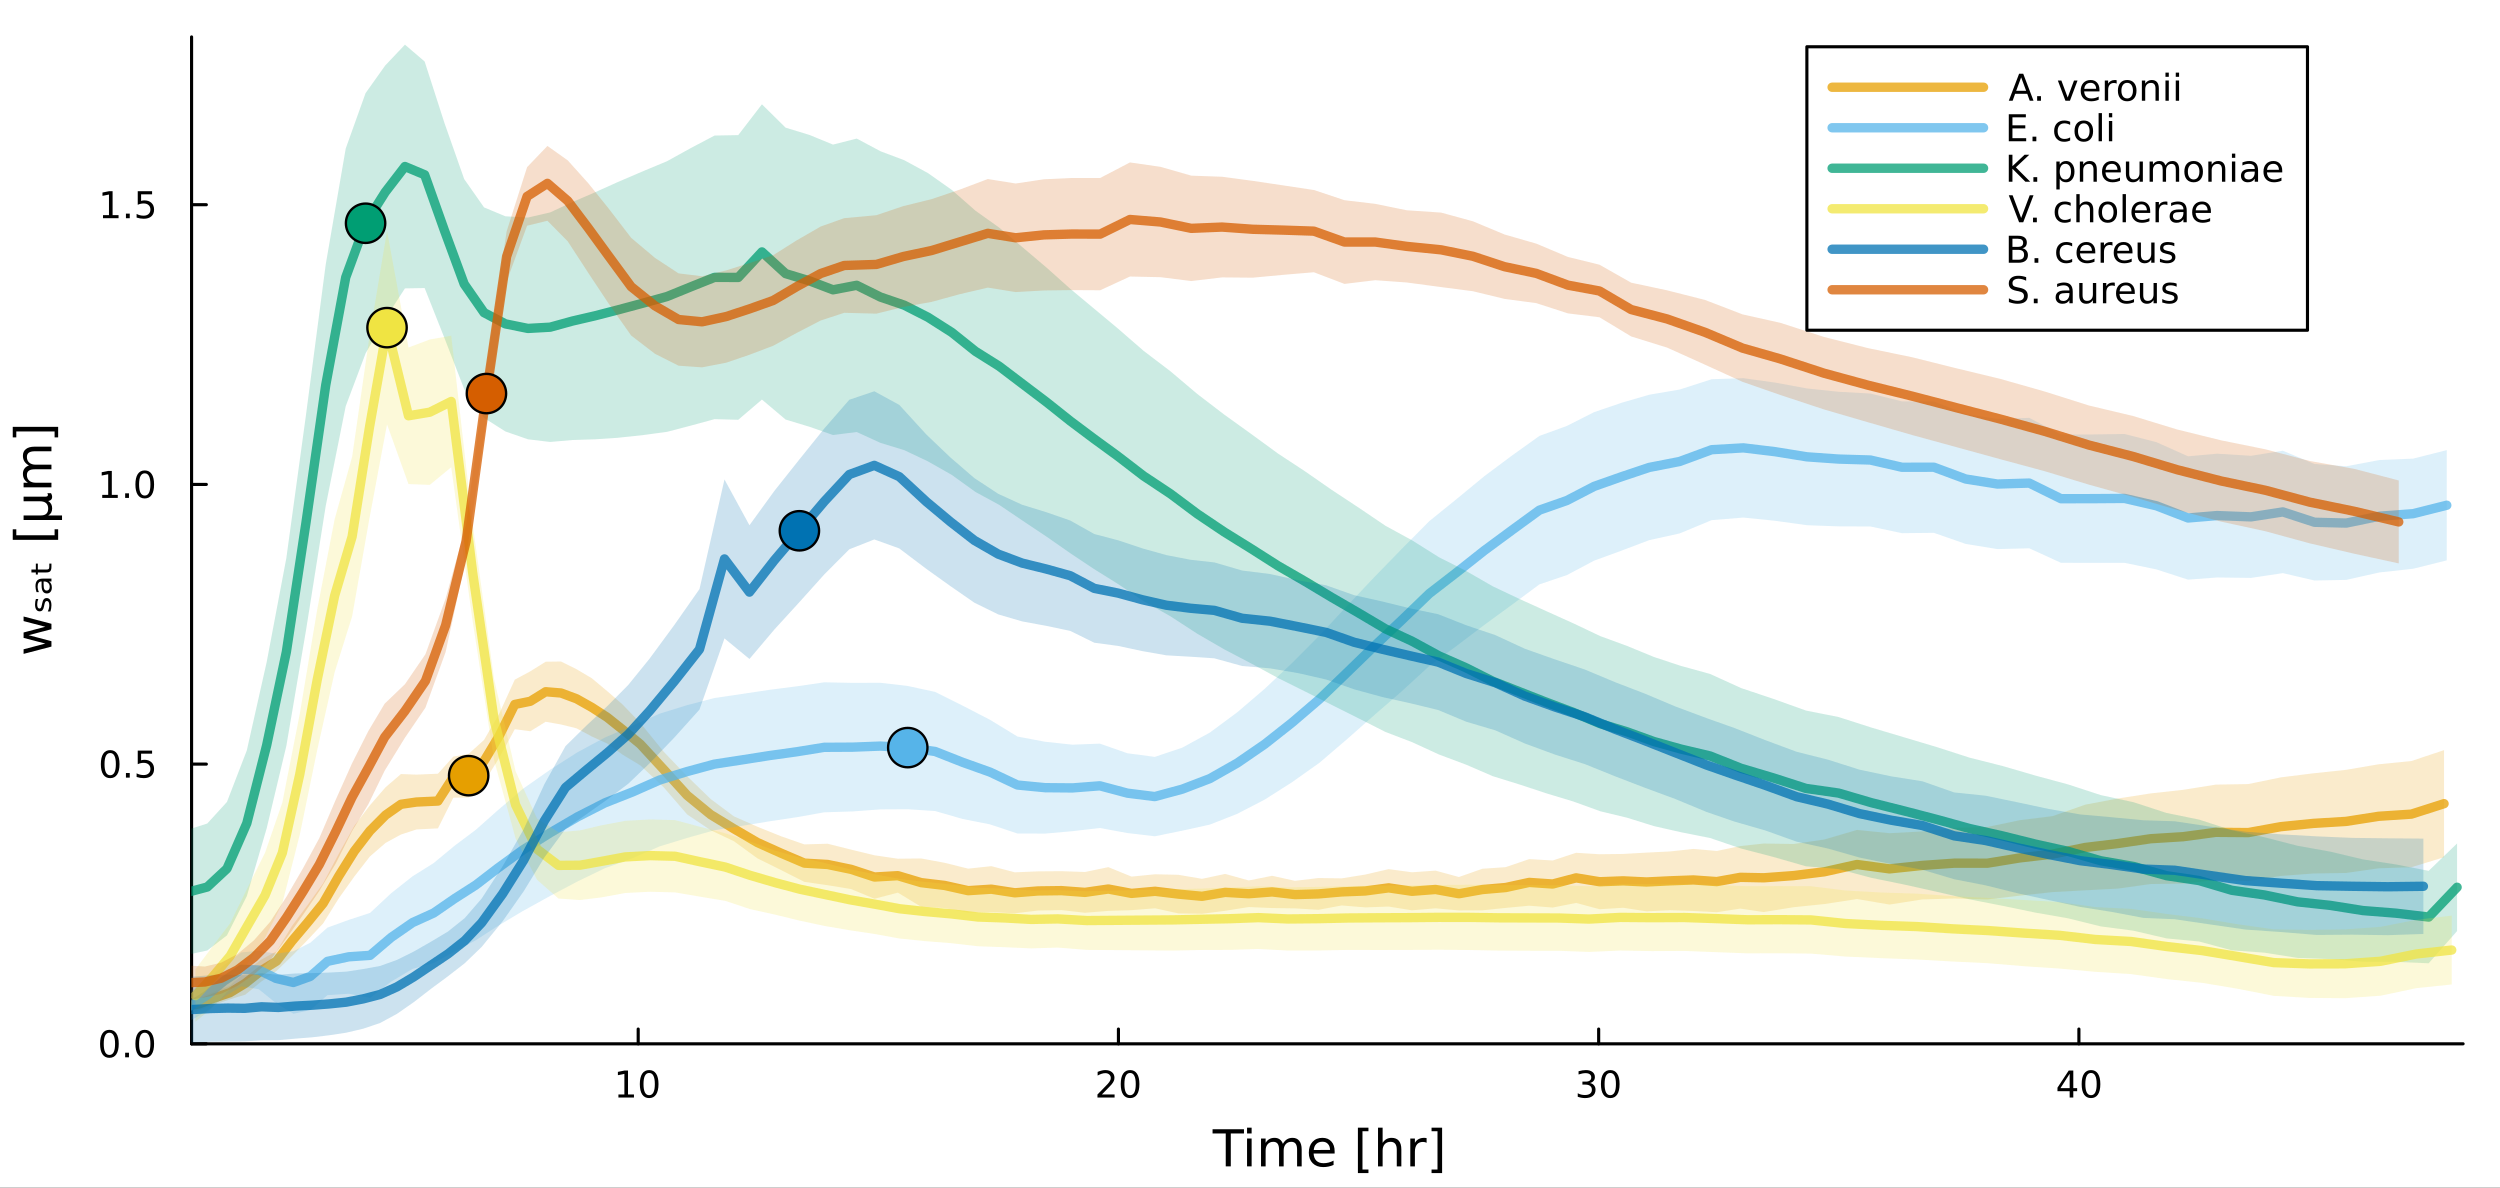 <?xml version="1.0"?>
 <svg xmlns="http://www.w3.org/2000/svg" xmlns:xlink="http://www.w3.org/1999/xlink" width="800" height="380" viewBox="0 0 3200 1520"><rect x="0" y="0" width="3200" height="1520" fill="#333333" stroke="none"/> <defs> <clipPath id="clip140"> <rect x="0" y="0" width="3200" height="1520"></rect> </clipPath> </defs> <path clip-path="url(#clip140)" d=" M0 1520 L3200 1520 L3200 0 L0 0 Z " fill="#ffffff" fill-rule="evenodd" fill-opacity="1"></path> <defs> <clipPath id="clip141"> <rect x="640" y="0" width="2241" height="1520"></rect> </clipPath> </defs> <path clip-path="url(#clip140)" d=" M245.214 1336.08 L3152.76 1336.08 L3152.76 47.244 L245.214 47.244 Z " fill="#ffffff" fill-rule="evenodd" fill-opacity="1"></path> <defs> <clipPath id="clip142"> <rect x="245" y="47" width="2909" height="1290"></rect> </clipPath> </defs> <polyline clip-path="url(#clip140)" style="stroke:#000000; stroke-linecap:round; stroke-linejoin:round; stroke-width:4; stroke-opacity:1; fill:none" points=" 245.214,1336.08 3152.76,1336.08 "></polyline> <polyline clip-path="url(#clip140)" style="stroke:#000000; stroke-linecap:round; stroke-linejoin:round; stroke-width:4; stroke-opacity:1; fill:none" points=" 816.887,1336.08 816.887,1317.18 "></polyline> <polyline clip-path="url(#clip140)" style="stroke:#000000; stroke-linecap:round; stroke-linejoin:round; stroke-width:4; stroke-opacity:1; fill:none" points=" 1431.59,1336.08 1431.59,1317.18 "></polyline> <polyline clip-path="url(#clip140)" style="stroke:#000000; stroke-linecap:round; stroke-linejoin:round; stroke-width:4; stroke-opacity:1; fill:none" points=" 2046.29,1336.08 2046.29,1317.18 "></polyline> <polyline clip-path="url(#clip140)" style="stroke:#000000; stroke-linecap:round; stroke-linejoin:round; stroke-width:4; stroke-opacity:1; fill:none" points=" 2660.99,1336.08 2660.99,1317.18 "></polyline> <path clip-path="url(#clip140)" d="M791.575 1400.95 L799.214 1400.95 L799.214 1374.58 L790.904 1376.25 L790.904 1371.99 L799.168 1370.32 L803.843 1370.32 L803.843 1400.95 L811.482 1400.95 L811.482 1404.88 L791.575 1404.88 L791.575 1400.95 Z" fill="#000000" fill-rule="evenodd" fill-opacity="1"></path><path clip-path="url(#clip140)" d="M830.927 1373.4 Q827.316 1373.4 825.487 1376.97 Q823.681 1380.51 823.681 1387.64 Q823.681 1394.74 825.487 1398.31 Q827.316 1401.85 830.927 1401.85 Q834.561 1401.85 836.366 1398.31 Q838.195 1394.74 838.195 1387.64 Q838.195 1380.51 836.366 1376.97 Q834.561 1373.4 830.927 1373.4 M830.927 1369.7 Q836.737 1369.7 839.792 1374.3 Q842.871 1378.89 842.871 1387.64 Q842.871 1396.36 839.792 1400.97 Q836.737 1405.55 830.927 1405.55 Q825.116 1405.55 822.038 1400.97 Q818.982 1396.36 818.982 1387.64 Q818.982 1378.89 822.038 1374.3 Q825.116 1369.7 830.927 1369.7 Z" fill="#000000" fill-rule="evenodd" fill-opacity="1"></path><path clip-path="url(#clip140)" d="M1410.36 1400.95 L1426.68 1400.95 L1426.68 1404.88 L1404.74 1404.88 L1404.74 1400.95 Q1407.4 1398.19 1411.98 1393.56 Q1416.59 1388.91 1417.77 1387.57 Q1420.02 1385.04 1420.9 1383.31 Q1421.8 1381.55 1421.8 1379.86 Q1421.8 1377.1 1419.85 1375.37 Q1417.93 1373.63 1414.83 1373.63 Q1412.63 1373.63 1410.18 1374.4 Q1407.75 1375.16 1404.97 1376.71 L1404.97 1371.99 Q1407.79 1370.85 1410.25 1370.28 Q1412.7 1369.7 1414.74 1369.7 Q1420.11 1369.7 1423.3 1372.38 Q1426.5 1375.07 1426.5 1379.56 Q1426.5 1381.69 1425.69 1383.61 Q1424.9 1385.51 1422.79 1388.1 Q1422.21 1388.77 1419.11 1391.99 Q1416.01 1395.18 1410.36 1400.95 Z" fill="#000000" fill-rule="evenodd" fill-opacity="1"></path><path clip-path="url(#clip140)" d="M1446.5 1373.4 Q1442.89 1373.4 1441.06 1376.97 Q1439.25 1380.51 1439.25 1387.64 Q1439.25 1394.74 1441.06 1398.31 Q1442.89 1401.85 1446.5 1401.85 Q1450.13 1401.85 1451.94 1398.31 Q1453.77 1394.74 1453.77 1387.64 Q1453.77 1380.51 1451.94 1376.97 Q1450.13 1373.4 1446.5 1373.4 M1446.5 1369.7 Q1452.31 1369.7 1455.36 1374.3 Q1458.44 1378.89 1458.44 1387.64 Q1458.44 1396.36 1455.36 1400.97 Q1452.31 1405.55 1446.5 1405.55 Q1440.69 1405.55 1437.61 1400.97 Q1434.55 1396.36 1434.55 1387.64 Q1434.55 1378.89 1437.61 1374.3 Q1440.69 1369.7 1446.5 1369.7 Z" fill="#000000" fill-rule="evenodd" fill-opacity="1"></path><path clip-path="url(#clip140)" d="M2035.13 1386.25 Q2038.49 1386.97 2040.37 1389.23 Q2042.26 1391.5 2042.26 1394.84 Q2042.26 1399.95 2038.75 1402.75 Q2035.23 1405.55 2028.75 1405.55 Q2026.57 1405.55 2024.25 1405.11 Q2021.96 1404.7 2019.51 1403.84 L2019.51 1399.33 Q2021.45 1400.46 2023.77 1401.04 Q2026.08 1401.62 2028.61 1401.62 Q2033 1401.62 2035.3 1399.88 Q2037.61 1398.15 2037.61 1394.84 Q2037.61 1391.78 2035.46 1390.07 Q2033.33 1388.33 2029.51 1388.33 L2025.48 1388.33 L2025.48 1384.49 L2029.69 1384.49 Q2033.14 1384.49 2034.97 1383.12 Q2036.8 1381.73 2036.8 1379.14 Q2036.8 1376.48 2034.9 1375.07 Q2033.03 1373.63 2029.51 1373.63 Q2027.59 1373.63 2025.39 1374.05 Q2023.19 1374.47 2020.55 1375.34 L2020.55 1371.18 Q2023.21 1370.44 2025.53 1370.07 Q2027.87 1369.7 2029.93 1369.7 Q2035.25 1369.7 2038.35 1372.13 Q2041.45 1374.53 2041.45 1378.66 Q2041.45 1381.53 2039.81 1383.52 Q2038.17 1385.48 2035.13 1386.25 Z" fill="#000000" fill-rule="evenodd" fill-opacity="1"></path><path clip-path="url(#clip140)" d="M2061.13 1373.4 Q2057.52 1373.4 2055.69 1376.97 Q2053.88 1380.51 2053.88 1387.64 Q2053.88 1394.74 2055.69 1398.31 Q2057.52 1401.85 2061.13 1401.85 Q2064.76 1401.85 2066.57 1398.31 Q2068.4 1394.74 2068.4 1387.64 Q2068.4 1380.51 2066.57 1376.97 Q2064.76 1373.4 2061.13 1373.4 M2061.13 1369.7 Q2066.94 1369.7 2070 1374.3 Q2073.07 1378.89 2073.07 1387.64 Q2073.07 1396.36 2070 1400.97 Q2066.94 1405.55 2061.13 1405.55 Q2055.32 1405.55 2052.24 1400.97 Q2049.19 1396.36 2049.19 1387.64 Q2049.19 1378.89 2052.24 1374.3 Q2055.32 1369.7 2061.13 1369.7 Z" fill="#000000" fill-rule="evenodd" fill-opacity="1"></path><path clip-path="url(#clip140)" d="M2649.17 1374.4 L2637.36 1392.84 L2649.17 1392.84 L2649.17 1374.4 M2647.94 1370.32 L2653.82 1370.32 L2653.82 1392.84 L2658.75 1392.84 L2658.75 1396.73 L2653.82 1396.73 L2653.82 1404.88 L2649.17 1404.88 L2649.17 1396.73 L2633.56 1396.73 L2633.56 1392.22 L2647.94 1370.32 Z" fill="#000000" fill-rule="evenodd" fill-opacity="1"></path><path clip-path="url(#clip140)" d="M2676.48 1373.4 Q2672.87 1373.4 2671.04 1376.97 Q2669.23 1380.51 2669.23 1387.64 Q2669.23 1394.74 2671.04 1398.31 Q2672.87 1401.85 2676.48 1401.85 Q2680.11 1401.85 2681.92 1398.31 Q2683.75 1394.74 2683.75 1387.64 Q2683.75 1380.51 2681.92 1376.97 Q2680.11 1373.4 2676.48 1373.4 M2676.48 1369.7 Q2682.29 1369.7 2685.35 1374.3 Q2688.42 1378.89 2688.42 1387.64 Q2688.42 1396.36 2685.35 1400.97 Q2682.29 1405.55 2676.48 1405.55 Q2670.67 1405.55 2667.59 1400.97 Q2664.54 1396.36 2664.54 1387.64 Q2664.54 1378.89 2667.59 1374.3 Q2670.67 1369.7 2676.48 1369.7 Z" fill="#000000" fill-rule="evenodd" fill-opacity="1"></path><path clip-path="url(#clip140)" d="M1552.08 1445.43 L1592.28 1445.43 L1592.28 1450.84 L1575.41 1450.84 L1575.41 1492.95 L1568.95 1492.95 L1568.95 1450.84 L1552.08 1450.84 L1552.08 1445.43 Z" fill="#000000" fill-rule="evenodd" fill-opacity="1"></path><path clip-path="url(#clip140)" d="M1596.23 1457.3 L1602.08 1457.3 L1602.08 1492.95 L1596.23 1492.95 L1596.23 1457.3 M1596.23 1443.42 L1602.08 1443.42 L1602.08 1450.84 L1596.23 1450.84 L1596.23 1443.42 Z" fill="#000000" fill-rule="evenodd" fill-opacity="1"></path><path clip-path="url(#clip140)" d="M1642.09 1464.14 Q1644.29 1460.19 1647.34 1458.32 Q1650.4 1456.44 1654.54 1456.44 Q1660.11 1456.44 1663.13 1460.35 Q1666.15 1464.24 1666.15 1471.43 L1666.15 1492.95 L1660.27 1492.95 L1660.27 1471.62 Q1660.27 1466.5 1658.45 1464.01 Q1656.64 1461.53 1652.91 1461.53 Q1648.36 1461.53 1645.72 1464.55 Q1643.08 1467.58 1643.08 1472.8 L1643.08 1492.95 L1637.19 1492.95 L1637.19 1471.62 Q1637.19 1466.46 1635.38 1464.01 Q1633.56 1461.53 1629.77 1461.53 Q1625.29 1461.53 1622.64 1464.59 Q1620 1467.61 1620 1472.8 L1620 1492.95 L1614.11 1492.95 L1614.11 1457.3 L1620 1457.3 L1620 1462.84 Q1622.01 1459.56 1624.81 1458 Q1627.61 1456.44 1631.46 1456.44 Q1635.34 1456.44 1638.05 1458.41 Q1640.79 1460.39 1642.09 1464.14 Z" fill="#000000" fill-rule="evenodd" fill-opacity="1"></path><path clip-path="url(#clip140)" d="M1708.33 1473.66 L1708.33 1476.52 L1681.4 1476.52 Q1681.78 1482.57 1685.03 1485.75 Q1688.31 1488.9 1694.13 1488.9 Q1697.51 1488.9 1700.66 1488.08 Q1703.84 1487.25 1706.96 1485.59 L1706.96 1491.13 Q1703.81 1492.47 1700.5 1493.17 Q1697.19 1493.87 1693.78 1493.87 Q1685.25 1493.87 1680.25 1488.9 Q1675.29 1483.94 1675.29 1475.47 Q1675.29 1466.72 1680 1461.59 Q1684.74 1456.44 1692.76 1456.44 Q1699.96 1456.44 1704.13 1461.09 Q1708.33 1465.7 1708.33 1473.66 M1702.47 1471.94 Q1702.41 1467.13 1699.76 1464.27 Q1697.15 1461.4 1692.83 1461.4 Q1687.92 1461.4 1684.96 1464.17 Q1682.04 1466.94 1681.59 1471.97 L1702.47 1471.94 Z" fill="#000000" fill-rule="evenodd" fill-opacity="1"></path><path clip-path="url(#clip140)" d="M1738.12 1443.42 L1751.61 1443.42 L1751.61 1447.97 L1743.97 1447.97 L1743.97 1496.99 L1751.61 1496.99 L1751.61 1501.54 L1738.12 1501.54 L1738.12 1443.42 Z" fill="#000000" fill-rule="evenodd" fill-opacity="1"></path><path clip-path="url(#clip140)" d="M1793.72 1471.43 L1793.72 1492.95 L1787.87 1492.95 L1787.87 1471.62 Q1787.87 1466.56 1785.89 1464.05 Q1783.92 1461.53 1779.97 1461.53 Q1775.23 1461.53 1772.49 1464.55 Q1769.76 1467.58 1769.76 1472.8 L1769.76 1492.95 L1763.87 1492.95 L1763.87 1443.42 L1769.76 1443.42 L1769.76 1462.84 Q1771.86 1459.62 1774.69 1458.03 Q1777.55 1456.44 1781.28 1456.44 Q1787.42 1456.44 1790.57 1460.26 Q1793.72 1464.05 1793.72 1471.43 Z" fill="#000000" fill-rule="evenodd" fill-opacity="1"></path><path clip-path="url(#clip140)" d="M1826.06 1462.77 Q1825.07 1462.2 1823.9 1461.94 Q1822.75 1461.66 1821.35 1461.66 Q1816.38 1461.66 1813.71 1464.9 Q1811.07 1468.12 1811.07 1474.17 L1811.07 1492.95 L1805.18 1492.95 L1805.18 1457.3 L1811.07 1457.3 L1811.07 1462.84 Q1812.92 1459.59 1815.88 1458.03 Q1818.84 1456.44 1823.07 1456.44 Q1823.67 1456.44 1824.41 1456.53 Q1825.14 1456.6 1826.03 1456.76 L1826.06 1462.77 Z" fill="#000000" fill-rule="evenodd" fill-opacity="1"></path><path clip-path="url(#clip140)" d="M1845.89 1443.42 L1845.89 1501.54 L1832.39 1501.54 L1832.39 1496.99 L1840 1496.99 L1840 1447.97 L1832.39 1447.97 L1832.39 1443.42 L1845.89 1443.42 Z" fill="#000000" fill-rule="evenodd" fill-opacity="1"></path><polyline clip-path="url(#clip140)" style="stroke:#000000; stroke-linecap:round; stroke-linejoin:round; stroke-width:4; stroke-opacity:1; fill:none" points=" 245.214,1336.08 245.214,47.244 "></polyline> <polyline clip-path="url(#clip140)" style="stroke:#000000; stroke-linecap:round; stroke-linejoin:round; stroke-width:4; stroke-opacity:1; fill:none" points=" 245.214,1336.08 264.112,1336.08 "></polyline> <polyline clip-path="url(#clip140)" style="stroke:#000000; stroke-linecap:round; stroke-linejoin:round; stroke-width:4; stroke-opacity:1; fill:none" points=" 245.214,978.071 264.112,978.071 "></polyline> <polyline clip-path="url(#clip140)" style="stroke:#000000; stroke-linecap:round; stroke-linejoin:round; stroke-width:4; stroke-opacity:1; fill:none" points=" 245.214,620.061 264.112,620.061 "></polyline> <polyline clip-path="url(#clip140)" style="stroke:#000000; stroke-linecap:round; stroke-linejoin:round; stroke-width:4; stroke-opacity:1; fill:none" points=" 245.214,262.05 264.112,262.05 "></polyline> <path clip-path="url(#clip140)" d="M140.039 1321.88 Q136.428 1321.88 134.599 1325.45 Q132.793 1328.99 132.793 1336.12 Q132.793 1343.22 134.599 1346.79 Q136.428 1350.33 140.039 1350.33 Q143.673 1350.33 145.478 1346.79 Q147.307 1343.22 147.307 1336.12 Q147.307 1328.99 145.478 1325.45 Q143.673 1321.88 140.039 1321.88 M140.039 1318.18 Q145.849 1318.18 148.904 1322.78 Q151.983 1327.37 151.983 1336.12 Q151.983 1344.84 148.904 1349.45 Q145.849 1354.03 140.039 1354.03 Q134.228 1354.03 131.15 1349.45 Q128.094 1344.84 128.094 1336.12 Q128.094 1327.37 131.15 1322.78 Q134.228 1318.18 140.039 1318.18 Z" fill="#000000" fill-rule="evenodd" fill-opacity="1"></path><path clip-path="url(#clip140)" d="M160.201 1347.48 L165.085 1347.48 L165.085 1353.36 L160.201 1353.36 L160.201 1347.48 Z" fill="#000000" fill-rule="evenodd" fill-opacity="1"></path><path clip-path="url(#clip140)" d="M185.27 1321.88 Q181.659 1321.88 179.83 1325.45 Q178.025 1328.99 178.025 1336.12 Q178.025 1343.22 179.83 1346.79 Q181.659 1350.33 185.27 1350.33 Q188.904 1350.33 190.71 1346.79 Q192.538 1343.22 192.538 1336.12 Q192.538 1328.99 190.71 1325.45 Q188.904 1321.88 185.27 1321.88 M185.27 1318.18 Q191.08 1318.18 194.136 1322.78 Q197.214 1327.37 197.214 1336.12 Q197.214 1344.84 194.136 1349.45 Q191.08 1354.03 185.27 1354.03 Q179.46 1354.03 176.381 1349.45 Q173.325 1344.84 173.325 1336.12 Q173.325 1327.37 176.381 1322.78 Q179.46 1318.18 185.27 1318.18 Z" fill="#000000" fill-rule="evenodd" fill-opacity="1"></path><path clip-path="url(#clip140)" d="M141.034 963.87 Q137.423 963.87 135.594 967.435 Q133.789 970.976 133.789 978.106 Q133.789 985.212 135.594 988.777 Q137.423 992.319 141.034 992.319 Q144.668 992.319 146.474 988.777 Q148.302 985.212 148.302 978.106 Q148.302 970.976 146.474 967.435 Q144.668 963.87 141.034 963.87 M141.034 960.166 Q146.844 960.166 149.9 964.773 Q152.978 969.356 152.978 978.106 Q152.978 986.833 149.9 991.439 Q146.844 996.023 141.034 996.023 Q135.224 996.023 132.145 991.439 Q129.09 986.833 129.09 978.106 Q129.09 969.356 132.145 964.773 Q135.224 960.166 141.034 960.166 Z" fill="#000000" fill-rule="evenodd" fill-opacity="1"></path><path clip-path="url(#clip140)" d="M161.196 989.472 L166.08 989.472 L166.08 995.351 L161.196 995.351 L161.196 989.472 Z" fill="#000000" fill-rule="evenodd" fill-opacity="1"></path><path clip-path="url(#clip140)" d="M176.312 960.791 L194.668 960.791 L194.668 964.726 L180.594 964.726 L180.594 973.199 Q181.612 972.851 182.631 972.689 Q183.649 972.504 184.668 972.504 Q190.455 972.504 193.835 975.675 Q197.214 978.847 197.214 984.263 Q197.214 989.842 193.742 992.944 Q190.27 996.023 183.95 996.023 Q181.774 996.023 179.506 995.652 Q177.261 995.282 174.853 994.541 L174.853 989.842 Q176.937 990.976 179.159 991.532 Q181.381 992.087 183.858 992.087 Q187.862 992.087 190.2 989.981 Q192.538 987.874 192.538 984.263 Q192.538 980.652 190.2 978.546 Q187.862 976.439 183.858 976.439 Q181.983 976.439 180.108 976.856 Q178.256 977.273 176.312 978.152 L176.312 960.791 Z" fill="#000000" fill-rule="evenodd" fill-opacity="1"></path><path clip-path="url(#clip140)" d="M130.849 633.406 L138.488 633.406 L138.488 607.04 L130.178 608.707 L130.178 604.448 L138.441 602.781 L143.117 602.781 L143.117 633.406 L150.756 633.406 L150.756 637.341 L130.849 637.341 L130.849 633.406 Z" fill="#000000" fill-rule="evenodd" fill-opacity="1"></path><path clip-path="url(#clip140)" d="M160.201 631.461 L165.085 631.461 L165.085 637.341 L160.201 637.341 L160.201 631.461 Z" fill="#000000" fill-rule="evenodd" fill-opacity="1"></path><path clip-path="url(#clip140)" d="M185.27 605.86 Q181.659 605.86 179.83 609.424 Q178.025 612.966 178.025 620.096 Q178.025 627.202 179.83 630.767 Q181.659 634.308 185.27 634.308 Q188.904 634.308 190.71 630.767 Q192.538 627.202 192.538 620.096 Q192.538 612.966 190.71 609.424 Q188.904 605.86 185.27 605.86 M185.27 602.156 Q191.08 602.156 194.136 606.762 Q197.214 611.346 197.214 620.096 Q197.214 628.822 194.136 633.429 Q191.08 638.012 185.27 638.012 Q179.46 638.012 176.381 633.429 Q173.325 628.822 173.325 620.096 Q173.325 611.346 176.381 606.762 Q179.46 602.156 185.27 602.156 Z" fill="#000000" fill-rule="evenodd" fill-opacity="1"></path><path clip-path="url(#clip140)" d="M131.844 275.395 L139.483 275.395 L139.483 249.03 L131.173 250.696 L131.173 246.437 L139.437 244.77 L144.113 244.77 L144.113 275.395 L151.752 275.395 L151.752 279.33 L131.844 279.33 L131.844 275.395 Z" fill="#000000" fill-rule="evenodd" fill-opacity="1"></path><path clip-path="url(#clip140)" d="M161.196 273.451 L166.08 273.451 L166.08 279.33 L161.196 279.33 L161.196 273.451 Z" fill="#000000" fill-rule="evenodd" fill-opacity="1"></path><path clip-path="url(#clip140)" d="M176.312 244.77 L194.668 244.77 L194.668 248.706 L180.594 248.706 L180.594 257.178 Q181.612 256.83 182.631 256.668 Q183.649 256.483 184.668 256.483 Q190.455 256.483 193.835 259.655 Q197.214 262.826 197.214 268.242 Q197.214 273.821 193.742 276.923 Q190.27 280.002 183.95 280.002 Q181.774 280.002 179.506 279.631 Q177.261 279.261 174.853 278.52 L174.853 273.821 Q176.937 274.955 179.159 275.511 Q181.381 276.067 183.858 276.067 Q187.862 276.067 190.2 273.96 Q192.538 271.854 192.538 268.242 Q192.538 264.631 190.2 262.525 Q187.862 260.418 183.858 260.418 Q181.983 260.418 180.108 260.835 Q178.256 261.252 176.312 262.131 L176.312 244.77 Z" fill="#000000" fill-rule="evenodd" fill-opacity="1"></path><path clip-path="url(#clip140)" d="M30.19 836.96 L30.19 831.104 L58.008 823.783 L30.19 816.494 L30.19 809.588 L58.008 802.267 L30.19 794.978 L30.19 789.122 L65.838 798.448 L65.838 805.354 L36.62 813.025 L65.838 820.728 L65.838 827.634 L30.19 836.96 Z" fill="#000000" fill-rule="evenodd" fill-opacity="1"></path><path clip-path="url(#clip140)" d="M45.945 766.715 L49.033 766.715 Q48.333 768.274 47.982 769.961 Q47.632 771.616 47.632 773.43 Q47.632 776.2 48.364 777.568 Q49.128 778.937 50.624 778.937 Q51.77 778.937 52.407 777.95 Q53.075 776.963 53.648 774.003 L53.903 772.73 Q54.666 768.752 56.003 767.16 Q57.372 765.505 59.823 765.505 Q62.592 765.505 64.215 767.988 Q65.838 770.439 65.838 774.767 Q65.838 776.581 65.52 778.555 Q65.202 780.496 64.597 782.661 L61.191 782.661 Q62.146 780.624 62.623 778.618 Q63.101 776.645 63.101 774.704 Q63.101 772.094 62.305 770.693 Q61.51 769.293 60.077 769.293 Q58.74 769.293 58.008 770.311 Q57.372 771.202 56.64 774.735 L56.385 776.009 Q55.717 779.446 54.412 780.974 Q53.075 782.502 50.752 782.502 Q47.951 782.502 46.423 780.242 Q44.863 778.014 44.863 773.876 Q44.863 771.839 45.15 770.025 Q45.404 768.211 45.945 766.715 Z" fill="#000000" fill-rule="evenodd" fill-opacity="1"></path><path clip-path="url(#clip140)" d="M55.812 747.999 Q55.812 752.455 56.703 754.174 Q57.627 755.925 59.823 755.925 Q61.573 755.925 62.592 754.62 Q63.61 753.315 63.61 751.087 Q63.61 748.031 61.669 746.185 Q59.727 744.307 56.544 744.307 L55.812 744.307 L55.812 747.999 M54.444 740.647 L65.838 740.647 L65.838 744.307 L62.815 744.307 Q64.629 745.58 65.488 747.458 Q66.347 749.368 66.347 752.073 Q66.347 755.543 64.629 757.58 Q62.91 759.617 60.014 759.617 Q56.672 759.617 54.953 757.071 Q53.234 754.524 53.234 749.495 L53.234 744.307 L52.916 744.307 Q50.656 744.307 49.415 745.994 Q48.173 747.681 48.173 750.705 Q48.173 752.615 48.587 754.461 Q49.001 756.275 49.828 757.962 L46.773 757.962 Q46.105 755.925 45.754 754.015 Q45.404 752.137 45.404 750.323 Q45.404 745.453 47.632 743.034 Q49.892 740.647 54.444 740.647 Z" fill="#000000" fill-rule="evenodd" fill-opacity="1"></path><path clip-path="url(#clip140)" d="M40.216 729.03 L45.882 729.03 L45.882 721.423 L48.428 721.423 L48.428 729.03 L59.25 729.03 Q61.7 729.03 62.401 728.266 Q63.101 727.502 63.101 725.21 L63.101 721.423 L65.838 721.423 L65.838 725.21 Q65.838 729.475 64.406 731.098 Q63.005 732.722 59.25 732.722 L48.428 732.722 L48.428 735.427 L45.882 735.427 L45.882 732.722 L40.216 732.722 L40.216 729.03 Z" fill="#000000" fill-rule="evenodd" fill-opacity="1"></path><path clip-path="url(#clip140)" d="M16.313 690.995 L16.313 677.499 L20.864 677.499 L20.864 685.138 L69.88 685.138 L69.88 677.499 L74.432 677.499 L74.432 690.995 L16.313 690.995 Z" fill="#000000" fill-rule="evenodd" fill-opacity="1"></path><path clip-path="url(#clip140)" d="M79.397 665.627 L30.19 665.627 L30.19 659.771 L52.343 659.771 Q56.958 659.771 59.313 657.575 Q61.669 655.378 61.669 651.082 Q61.669 646.371 58.995 644.016 Q56.322 641.628 50.974 641.628 L30.19 641.628 L30.19 635.772 L57.627 635.772 Q59.536 635.772 60.459 635.231 Q61.35 634.658 61.35 633.48 Q61.35 633.194 61.191 632.685 Q61 632.175 60.618 631.284 L65.329 631.284 Q66.061 632.589 66.411 633.767 Q66.761 634.913 66.761 636.027 Q66.761 638.223 65.52 639.528 Q64.279 640.833 61.732 641.31 Q64.247 642.902 65.52 645.225 Q66.761 647.517 66.761 650.636 Q66.761 653.882 65.52 656.174 Q64.279 658.434 61.796 659.771 L79.397 659.771 L79.397 665.627 Z" fill="#000000" fill-rule="evenodd" fill-opacity="1"></path><path clip-path="url(#clip140)" d="M37.033 595.795 Q33.087 593.599 31.209 590.544 Q29.331 587.488 29.331 583.35 Q29.331 577.78 33.246 574.757 Q37.129 571.733 44.322 571.733 L65.838 571.733 L65.838 577.621 L44.513 577.621 Q39.389 577.621 36.906 579.436 Q34.423 581.25 34.423 584.974 Q34.423 589.525 37.447 592.167 Q40.471 594.809 45.691 594.809 L65.838 594.809 L65.838 600.697 L44.513 600.697 Q39.357 600.697 36.906 602.511 Q34.423 604.325 34.423 608.113 Q34.423 612.601 37.479 615.243 Q40.503 617.884 45.691 617.884 L65.838 617.884 L65.838 623.773 L30.19 623.773 L30.19 617.884 L35.728 617.884 Q32.45 615.879 30.89 613.078 Q29.331 610.277 29.331 606.426 Q29.331 602.543 31.304 599.838 Q33.278 597.1 37.033 595.795 Z" fill="#000000" fill-rule="evenodd" fill-opacity="1"></path><path clip-path="url(#clip140)" d="M16.313 546.366 L74.432 546.366 L74.432 559.861 L69.88 559.861 L69.88 552.254 L20.864 552.254 L20.864 559.861 L16.313 559.861 L16.313 546.366 Z" fill="#000000" fill-rule="evenodd" fill-opacity="1"></path><path clip-path="url(#clip142)" d=" M234.354 1303.41 L254.435 1293.23 L274.105 1285.99 L294.186 1279.25 L314.061 1273.1 L333.936 1256.81 L354.017 1242.72 L373.687 1223.75 L393.767 1203.13 L413.643 1181.95 L433.518 1150.05 L453.598 1121.88 L473.474 1096.3 L493.554 1078.91 L513.224 1068.2 L533.1 1061.7 L560.556 1060.31 L580.227 1021.04 L599.897 1020.83 L619.568 1001.18 L639.238 969.738 L658.909 933.399 L678.784 936.015 L698.455 923.859 L718.125 927.351 L738.001 932.29 L757.671 942.791 L777.341 951.779 L797.012 966.028 L819.756 979.781 L849.671 1007.88 L879.587 1042.54 L909.707 1062.69 L939.418 1076.78 L969.538 1098.7 L999.454 1113.51 L1029.57 1128.78 L1059.28 1133.07 L1089.41 1138.01 L1119.32 1150.43 L1149.24 1142.57 L1179.15 1160.76 L1209.07 1162.34 L1239.19 1168.26 L1268.9 1167.59 L1299.02 1169.04 L1328.73 1165.5 L1358.64 1164.91 L1388.77 1168.36 L1418.68 1165.94 L1448.39 1165.03 L1478.51 1162.62 L1508.43 1169.18 L1538.55 1169.65 L1568.26 1165.83 L1598.38 1161.02 L1628.29 1162.3 L1657.6 1162.72 L1687.51 1164.57 L1717.43 1158.99 L1747.55 1161.46 L1777.46 1160.41 L1807.38 1165.2 L1837.5 1162.65 L1867.41 1165.38 L1897.53 1165.21 L1927.24 1162.14 L1957.36 1159.29 L1987.49 1161.66 L2017.4 1155.74 L2047.52 1163.83 L2077.64 1161.94 L2107.56 1166.53 L2137.47 1165.06 L2167.59 1166.06 L2197.51 1167.65 L2227.63 1163.01 L2257.54 1167.44 L2295.86 1161.23 L2335.2 1157.2 L2377 1150.77 L2418.6 1157.84 L2460.4 1151.28 L2501.99 1150.11 L2543.79 1151.27 L2585.59 1146.41 L2627.39 1141.87 L2669.19 1139.59 L2710.99 1137.39 L2752.79 1131.57 L2794.38 1130.99 L2836.18 1126.41 L2877.78 1127.82 L2919.37 1121.25 L2961.17 1118.06 L3002.97 1117.41 L3044.77 1111.43 L3086.57 1110.05 L3128.37 1097.28 L3128.37 960.164 L3086.57 974.113 L3044.77 978.255 L3002.97 985.373 L2961.17 989.813 L2919.37 995.037 L2877.78 1003.6 L2836.18 1004.32 L2794.38 1010.95 L2752.79 1015.56 L2710.99 1022.05 L2669.19 1029.93 L2627.39 1044.61 L2585.59 1049.78 L2543.79 1058.54 L2501.99 1059.55 L2460.4 1064.25 L2418.6 1066.5 L2377 1062.3 L2335.2 1074.54 L2295.86 1080.28 L2257.54 1079.72 L2227.63 1082.95 L2197.51 1089.23 L2167.59 1086.61 L2137.47 1089.87 L2107.56 1091.33 L2077.64 1093.04 L2047.52 1093.43 L2017.4 1091.57 L1987.49 1101.42 L1957.36 1099.66 L1927.24 1109.95 L1897.53 1111.99 L1867.41 1122.57 L1837.5 1114.4 L1807.38 1116.51 L1777.46 1112.49 L1747.55 1119.44 L1717.43 1124.27 L1687.51 1123.89 L1657.6 1127.47 L1628.29 1121.01 L1598.38 1126.98 L1568.26 1118.61 L1538.55 1124.89 L1508.43 1119.75 L1478.51 1119.07 L1448.39 1122.05 L1418.68 1109.94 L1388.77 1116.15 L1358.64 1115.1 L1328.73 1115.34 L1299.02 1116.57 L1268.9 1108.69 L1239.19 1111.87 L1209.07 1104.37 L1179.15 1098.83 L1149.24 1099.15 L1119.32 1094.75 L1089.41 1087.5 L1059.28 1079.97 L1029.57 1080.82 L999.454 1070.32 L969.538 1058.22 L939.418 1044.96 L909.707 1022.78 L879.587 993.614 L849.671 962.338 L819.756 925.532 L797.012 901.862 L777.341 884.786 L757.671 868.266 L738.001 856.605 L718.125 846.742 L698.455 846.986 L678.784 859.279 L658.909 869.974 L639.238 913.054 L619.568 947.135 L599.897 964.918 L580.227 968.478 L560.556 990.349 L533.1 991.519 L513.224 990.776 L493.554 1007.68 L473.474 1030.78 L453.598 1056.99 L433.518 1093.08 L413.643 1130.62 L393.767 1158.36 L373.687 1185.39 L354.017 1217.67 L333.936 1228.57 L314.061 1244 L294.186 1262.09 L274.105 1268.95 L254.435 1277.02 L234.354 1273.48 Z " fill="#e69f00" fill-rule="evenodd" fill-opacity="0.2"></path> <polyline clip-path="url(#clip142)" style="stroke:#e69f00; stroke-linecap:round; stroke-linejoin:round; stroke-width:12; stroke-opacity:0.75; fill:none" points=" 234.354,1288.45 254.435,1285.13 274.105,1277.47 294.186,1270.67 314.061,1258.55 333.936,1242.69 354.017,1230.2 373.687,1204.57 393.767,1180.74 413.643,1156.29 433.518,1121.56 453.598,1089.43 473.474,1063.54 493.554,1043.3 513.224,1029.49 533.1,1026.61 560.556,1025.33 580.227,994.757 599.897,992.874 619.568,974.155 639.238,941.396 658.909,901.686 678.784,897.647 698.455,885.423 718.125,887.046 738.001,894.448 757.671,905.529 777.341,918.282 797.012,933.945 819.756,952.657 849.671,985.11 879.587,1018.08 909.707,1042.74 939.418,1060.87 969.538,1078.46 999.454,1091.92 1029.57,1104.8 1059.28,1106.52 1089.41,1112.76 1119.32,1122.59 1149.24,1120.86 1179.15,1129.79 1209.07,1133.35 1239.19,1140.06 1268.9,1138.14 1299.02,1142.8 1328.73,1140.42 1358.64,1140.01 1388.77,1142.25 1418.68,1137.94 1448.39,1143.54 1478.51,1140.84 1508.43,1144.46 1538.55,1147.27 1568.26,1142.22 1598.38,1144 1628.29,1141.65 1657.6,1145.09 1687.51,1144.23 1717.43,1141.63 1747.55,1140.45 1777.46,1136.45 1807.38,1140.86 1837.5,1138.53 1867.41,1143.98 1897.53,1138.6 1927.24,1136.04 1957.36,1129.48 1987.49,1131.54 2017.4,1123.66 2047.52,1128.63 2077.64,1127.49 2107.56,1128.93 2137.47,1127.46 2167.59,1126.34 2197.51,1128.44 2227.63,1122.98 2257.54,1123.58 2295.86,1120.75 2335.2,1115.87 2377,1106.54 2418.6,1112.17 2460.4,1107.76 2501.99,1104.83 2543.79,1104.9 2585.59,1098.09 2627.39,1093.24 2669.19,1084.76 2710.99,1079.72 2752.79,1073.57 2794.38,1070.97 2836.18,1065.36 2877.78,1065.71 2919.37,1058.15 2961.17,1053.94 3002.97,1051.39 3044.77,1044.84 3086.57,1042.08 3128.37,1028.72 "></polyline> <circle clip-path="url(#clip142)" cx="599.897" cy="992.874" r="25.2" fill="#e69f00" fill-rule="evenodd" fill-opacity="1" stroke="#000000" stroke-opacity="1" stroke-width="3.04"></circle> <path clip-path="url(#clip142)" d=" M221.036 1315.18 L243.165 1306.73 L265.294 1293.97 L287.014 1275.9 L309.143 1262.47 L331.273 1266.26 L353.402 1284.1 L375.531 1297.59 L397.251 1292.88 L419.175 1273.76 L446.427 1272 L473.679 1277.19 L500.725 1256.45 L527.977 1240.22 L555.024 1232.65 L582.071 1217.77 L609.118 1203.46 L636.78 1185.5 L668.949 1166.29 L704.192 1146.78 L739.23 1128.25 L774.268 1111.31 L809.306 1098.72 L844.344 1083.35 L879.382 1072.61 L914.42 1062.73 L949.868 1057.05 L984.906 1051.28 L1019.94 1046.01 L1054.98 1039.76 L1091.45 1038.62 L1126.9 1036.02 L1161.94 1035.82 L1196.98 1038.14 L1232.22 1048.3 L1267.26 1055.22 L1302.3 1066.88 L1337.75 1067 L1372.78 1063.9 L1407.82 1059.83 L1443.06 1066.3 L1478.1 1070.44 L1513.34 1063.26 L1548.59 1055.49 L1583.63 1041.73 L1618.87 1023.45 L1653.91 1001.15 L1688.94 976.302 L1723.98 946.354 L1759.43 915.008 L1794.47 884.657 L1829.51 852.49 L1864.75 826.536 L1899.99 799.823 L1935.24 774.105 L1970.48 747.975 L2005.52 736.159 L2040.55 717.6 L2076 704.662 L2111.04 691.356 L2149.97 682.791 L2190.95 665.781 L2231.52 662.484 L2272.09 666.604 L2312.87 672.279 L2353.44 673.744 L2394.01 673.905 L2434.58 682.469 L2475.35 682.037 L2516.13 696.257 L2556.7 702.842 L2597.47 701.824 L2638.05 720.41 L2678.62 720.456 L2719.39 720.438 L2760.17 728.836 L2800.74 741.966 L2837.82 739.159 L2881.26 739.735 L2922.04 733.604 L2962.61 743.057 L3003.18 742.254 L3045.8 732.714 L3088.83 728 L3131.86 717.261 L3131.86 576.137 L3088.83 587.038 L3045.8 588.785 L3003.18 596.814 L2962.61 593.946 L2922.04 576.91 L2881.26 583.433 L2837.82 580.708 L2800.74 584.075 L2760.17 565.967 L2719.39 555.494 L2678.62 556.088 L2638.05 556.28 L2597.47 534.854 L2556.7 536.285 L2516.13 530.02 L2475.35 513.984 L2434.58 513.761 L2394.01 503.722 L2353.44 501.472 L2312.87 497.212 L2272.09 489.717 L2231.52 484.069 L2190.95 485.411 L2149.97 498.606 L2111.04 505.241 L2076 515.421 L2040.55 527.509 L2005.52 545.205 L1970.48 557.963 L1935.24 583.176 L1899.99 609.47 L1864.75 638.513 L1829.51 667.059 L1794.47 702.393 L1759.43 738.406 L1723.98 775.859 L1688.94 813.435 L1653.91 848.597 L1618.87 881.624 L1583.63 911.767 L1548.59 937.719 L1513.34 956.969 L1478.1 968.819 L1443.06 964.172 L1407.82 951.841 L1372.78 953.185 L1337.75 949.458 L1302.3 942.766 L1267.26 921.365 L1232.22 903.257 L1196.98 885.652 L1161.94 878.051 L1126.9 873.973 L1091.45 874.085 L1054.98 873.359 L1019.94 878.469 L984.906 882.98 L949.868 888.24 L914.42 893.465 L879.382 902.62 L844.344 913.501 L809.306 929.01 L774.268 944.027 L739.23 962.842 L704.192 985.215 L668.949 1009.97 L636.78 1037.49 L609.118 1062.07 L582.071 1082.38 L555.024 1104.76 L527.977 1121.72 L500.725 1143.29 L473.679 1168.51 L446.427 1177.43 L419.175 1187.33 L397.251 1206.68 L375.531 1217.56 L353.402 1220.72 L331.273 1217.02 L309.143 1219.12 L287.014 1234.87 L265.294 1253.15 L243.165 1269.27 L221.036 1280.65 Z " fill="#56b4e9" fill-rule="evenodd" fill-opacity="0.2"></path> <polyline clip-path="url(#clip142)" style="stroke:#56b4e9; stroke-linecap:round; stroke-linejoin:round; stroke-width:12; stroke-opacity:0.75; fill:none" points=" 221.036,1297.92 243.165,1288 265.294,1273.56 287.014,1255.39 309.143,1240.79 331.273,1241.64 353.402,1252.41 375.531,1257.58 397.251,1249.78 419.175,1230.54 446.427,1224.71 473.679,1222.85 500.725,1199.87 527.977,1180.97 555.024,1168.7 582.071,1150.08 609.118,1132.76 636.78,1111.5 668.949,1088.13 704.192,1066 739.23,1045.54 774.268,1027.67 809.306,1013.87 844.344,998.425 879.382,987.617 914.42,978.097 949.868,972.644 984.906,967.132 1019.94,962.237 1054.98,956.561 1091.45,956.354 1126.9,954.997 1161.94,956.934 1196.98,961.894 1232.22,975.781 1267.26,988.291 1302.3,1004.82 1337.75,1008.23 1372.78,1008.54 1407.82,1005.83 1443.06,1015.23 1478.1,1019.63 1513.34,1010.11 1548.59,996.605 1583.63,976.75 1618.87,952.535 1653.91,924.874 1688.94,894.869 1723.98,861.107 1759.43,826.707 1794.47,793.525 1829.51,759.775 1864.75,732.524 1899.99,704.647 1935.24,678.641 1970.48,652.969 2005.52,640.682 2040.55,622.555 2076,610.041 2111.04,598.299 2149.97,590.699 2190.95,575.596 2231.52,573.276 2272.09,578.16 2312.87,584.746 2353.44,587.608 2394.01,588.814 2434.58,598.115 2475.35,598.011 2516.13,613.138 2556.7,619.564 2597.47,618.339 2638.05,638.345 2678.62,638.272 2719.39,637.966 2760.17,647.402 2800.74,663.021 2837.82,659.934 2881.26,661.584 2922.04,655.257 2962.61,668.502 3003.18,669.534 3045.8,660.75 3088.83,657.519 3131.86,646.699 "></polyline> <circle clip-path="url(#clip142)" cx="1161.94" cy="956.934" r="25.2" fill="#56b4e9" fill-rule="evenodd" fill-opacity="1" stroke="#000000" stroke-opacity="1" stroke-width="3.04"></circle> <path clip-path="url(#clip142)" d=" M239.887 1222.09 L265.294 1216.63 L290.497 1197.29 L315.905 1147.11 L341.313 1060.39 L366.515 954.78 L391.718 806.61 L416.921 647.617 L442.534 519.87 L467.941 452.359 L493.144 407.965 L518.347 369.13 L543.55 368.706 L568.753 432.311 L594.16 497.966 L619.568 534.909 L646.82 552.237 L675.711 562.3 L704.192 565.716 L732.878 563.215 L761.564 562.311 L790.25 560.421 L823.649 556.835 L853.769 552.757 L884.3 544.773 L914.625 536.504 L944.95 537.337 L975.276 511.443 L1005.6 537.047 L1036.13 546.27 L1066.25 556.839 L1096.58 552.977 L1127.11 566.927 L1157.43 576.202 L1187.76 590.563 L1218.29 607.894 L1248.61 629.739 L1278.94 646.205 L1309.26 666.675 L1339.79 687.056 L1370.12 708.215 L1400.24 728.3 L1430.77 747.366 L1463.76 769.394 L1498.18 788.879 L1532.61 811.247 L1567.03 831.19 L1601.45 849.206 L1635.88 867.898 L1670.3 885.013 L1704.72 902.327 L1739.15 919.567 L1773.36 936.906 L1807.58 950.003 L1842.01 965.82 L1876.43 978.709 L1910.85 993.561 L1945.07 1004.17 L1979.7 1015.59 L2013.92 1025.95 L2048.34 1038.41 L2082.76 1046.7 L2116.98 1057.39 L2151.41 1065.2 L2188.9 1072.65 L2228.65 1086.15 L2269.63 1096.82 L2311.64 1108.87 L2353.44 1112.49 L2395.65 1123.71 L2437.45 1132.24 L2479.25 1141.55 L2521.25 1151.24 L2563.46 1159.49 L2605.26 1168.14 L2647.06 1175.45 L2688.86 1185.78 L2730.87 1191.3 L2773.07 1201.15 L2814.87 1205.14 L2856.67 1216.43 L2898.68 1219.43 L2940.89 1226.16 L2982.69 1227.65 L3024.49 1231.04 L3066.9 1231.23 L3108.7 1233.02 L3145.07 1191.77 L3145.07 1079.61 L3108.7 1114.68 L3066.9 1106.53 L3024.49 1100 L2982.69 1090.09 L2940.89 1082.59 L2898.68 1071.72 L2856.67 1062.67 L2814.87 1049.1 L2773.07 1040.57 L2730.87 1026.82 L2688.86 1017.69 L2647.06 1004.04 L2605.26 992.722 L2563.46 980.527 L2521.25 969.861 L2479.25 956.318 L2437.45 943.817 L2395.65 931.356 L2353.44 917.818 L2311.64 909.517 L2269.63 894.467 L2228.65 880.76 L2188.9 862.644 L2151.41 852.315 L2116.98 840.927 L2082.76 826.862 L2048.34 814.214 L2013.92 797.894 L1979.7 782.453 L1945.07 766.748 L1910.85 750.547 L1876.43 730.754 L1842.01 713.34 L1807.58 691.683 L1773.36 672.979 L1739.15 649.827 L1704.72 627.123 L1670.3 603.215 L1635.88 580.577 L1601.45 555.419 L1567.03 530.681 L1532.61 504.351 L1498.18 475.246 L1463.76 449.051 L1430.77 420.366 L1400.24 394.922 L1370.12 369.829 L1339.79 342.699 L1309.26 316.849 L1278.94 291.328 L1248.61 269.699 L1218.29 243.082 L1187.76 221.537 L1157.43 205.069 L1127.11 193.649 L1096.58 177.375 L1066.25 185.087 L1036.13 172.726 L1005.6 163.424 L975.276 133.522 L944.95 172.94 L914.625 173.505 L884.3 189.485 L853.769 206.353 L823.649 218.907 L790.25 233.236 L761.564 246.172 L732.878 258.569 L704.192 271.87 L675.711 278.48 L646.82 276.844 L619.568 265.465 L594.16 229.195 L568.753 156.996 L543.55 78.73 L518.347 57.155 L493.144 83.748 L467.941 119.173 L442.534 190.073 L416.921 338.509 L391.718 530.57 L366.515 714.376 L341.313 847.599 L315.905 960.568 L290.497 1026.51 L265.294 1054.11 L239.887 1062.23 Z " fill="#009e73" fill-rule="evenodd" fill-opacity="0.2"></path> <polyline clip-path="url(#clip142)" style="stroke:#009e73; stroke-linecap:round; stroke-linejoin:round; stroke-width:12; stroke-opacity:0.75; fill:none" points=" 239.887,1142.16 265.294,1135.37 290.497,1111.9 315.905,1053.84 341.313,953.996 366.515,834.578 391.718,668.59 416.921,493.063 442.534,354.972 467.941,285.766 493.144,245.856 518.347,213.142 543.55,223.718 568.753,294.654 594.16,363.581 619.568,400.187 646.82,414.541 675.711,420.39 704.192,418.793 732.878,410.892 761.564,404.242 790.25,396.829 823.649,387.871 853.769,379.555 884.3,367.129 914.625,355.005 944.95,355.139 975.276,322.482 1005.6,350.236 1036.13,359.498 1066.25,370.963 1096.58,365.176 1127.11,380.288 1157.43,390.636 1187.76,406.05 1218.29,425.488 1248.61,449.719 1278.94,468.767 1309.26,491.762 1339.79,514.878 1370.12,539.022 1400.24,561.611 1430.77,583.866 1463.76,609.222 1498.18,632.063 1532.61,657.799 1567.03,680.936 1601.45,702.313 1635.88,724.237 1670.3,744.114 1704.72,764.725 1739.15,784.697 1773.36,804.942 1807.58,820.843 1842.01,839.58 1876.43,854.732 1910.85,872.054 1945.07,885.461 1979.7,899.024 2013.92,911.921 2048.34,926.312 2082.76,936.783 2116.98,949.159 2151.41,958.757 2188.9,967.648 2228.65,983.454 2269.63,995.644 2311.64,1009.19 2353.44,1015.16 2395.65,1027.53 2437.45,1038.03 2479.25,1048.93 2521.25,1060.55 2563.46,1070.01 2605.26,1080.43 2647.06,1089.74 2688.86,1101.74 2730.87,1109.06 2773.07,1120.86 2814.87,1127.12 2856.67,1139.55 2898.68,1145.58 2940.89,1154.37 2982.69,1158.87 3024.49,1165.52 3066.9,1168.88 3108.7,1173.85 3145.07,1135.69 "></polyline> <circle clip-path="url(#clip142)" cx="467.941" cy="285.766" r="25.2" fill="#009e73" fill-rule="evenodd" fill-opacity="1" stroke="#000000" stroke-opacity="1" stroke-width="3.04"></circle> <path clip-path="url(#clip142)" d=" M250.132 1307.97 L272.261 1289.39 L294.595 1265.35 L316.929 1233.02 L339.264 1200.25 L361.393 1156.19 L383.727 1068.37 L406.061 959.934 L428.395 860.249 L450.73 788.88 L473.064 662.507 L495.398 543.198 L522.855 619.6 L550.107 620.659 L577.563 598.05 L605.02 795.208 L632.477 973.22 L659.933 1073.23 L687.39 1126.07 L714.847 1150.15 L742.303 1152.04 L769.555 1148.73 L800.29 1143.04 L832.255 1141.45 L864.219 1142.29 L896.184 1147.77 L928.148 1153.06 L960.113 1163.68 L992.077 1170.74 L1023.84 1178.49 L1055.8 1185.29 L1087.97 1190.78 L1119.53 1195.54 L1151.49 1201.32 L1183.86 1204.62 L1217.67 1207.3 L1251.89 1211.23 L1285.91 1212.43 L1319.71 1213.94 L1353.93 1212.91 L1391.02 1215.85 L1501.67 1216.73 L1538.14 1215.96 L1574.41 1215.84 L1610.67 1214.68 L1648.58 1216.7 L1687.1 1216.63 L1725.62 1215.89 L1764.14 1215.98 L1802.87 1215.91 L1841.39 1215.64 L1879.71 1216 L1918.43 1216.76 L1956.96 1216.98 L1995.27 1217.01 L2034 1218.48 L2073.95 1216.69 L2114.73 1217.42 L2155.71 1217.18 L2196.28 1218.77 L2236.85 1220.28 L2277.42 1220.14 L2317.99 1220.63 L2362.25 1224.41 L2407.94 1226.44 L2453.63 1228.15 L2499.33 1230.76 L2545.02 1232.94 L2590.51 1236.76 L2636.41 1239.78 L2681.89 1243.94 L2727.79 1246.88 L2773.48 1253.25 L2818.97 1258.07 L2864.67 1265.73 L2910.36 1274.71 L2955.85 1277.34 L3001.54 1277.71 L3047.23 1274.51 L3092.92 1264.82 L3138.21 1260.12 L3138.21 1171.99 L3092.92 1177.37 L3047.23 1186.32 L3001.54 1189.61 L2955.85 1190.22 L2910.36 1189.59 L2864.67 1183.1 L2818.97 1175.53 L2773.48 1169.91 L2727.79 1163.35 L2681.89 1161.13 L2636.41 1154.68 L2590.51 1152 L2545.02 1149.34 L2499.33 1147.05 L2453.63 1143.87 L2407.94 1142.41 L2362.25 1139.82 L2317.99 1134.38 L2277.42 1134.18 L2236.85 1134.34 L2196.28 1132.84 L2155.71 1131.65 L2114.73 1131.83 L2073.95 1131.86 L2034 1134.35 L1995.27 1133.11 L1956.96 1132.9 L1918.43 1132.85 L1879.71 1132.46 L1841.39 1132.76 L1802.87 1133.27 L1764.14 1133.52 L1725.62 1134.18 L1687.1 1135.17 L1648.58 1135.85 L1610.67 1134.45 L1574.41 1136.04 L1538.14 1137.4 L1501.67 1138.2 L1391.02 1140.78 L1353.93 1139.5 L1319.71 1139.76 L1285.91 1137.51 L1251.89 1136.33 L1217.67 1132.27 L1183.86 1128.9 L1151.49 1125.1 L1119.53 1119.08 L1087.97 1112.72 L1055.8 1104.67 L1023.84 1097.9 L992.077 1088.85 L960.113 1077.15 L928.148 1066.52 L896.184 1058.36 L864.219 1049.74 L832.255 1048.89 L800.29 1050.64 L769.555 1056.46 L742.303 1062.89 L714.847 1065.22 L687.39 1047.7 L659.933 987.118 L632.477 869.493 L605.02 670.952 L577.563 429.682 L550.107 434.569 L522.855 444.786 L495.398 295.569 L473.064 429.734 L450.73 584.707 L428.395 664.347 L406.061 780.018 L383.727 913.68 L361.393 1027.28 L339.264 1091.53 L316.929 1136.27 L294.595 1181.87 L272.261 1211.24 L250.132 1240.75 Z " fill="#f0e442" fill-rule="evenodd" fill-opacity="0.2"></path> <polyline clip-path="url(#clip142)" style="stroke:#f0e442; stroke-linecap:round; stroke-linejoin:round; stroke-width:12; stroke-opacity:0.75; fill:none" points=" 250.132,1274.36 272.261,1250.31 294.595,1223.61 316.929,1184.64 339.264,1145.89 361.393,1091.73 383.727,991.028 406.061,869.976 428.395,762.298 450.73,686.794 473.064,546.121 495.398,419.384 522.855,532.193 550.107,527.614 577.563,513.866 605.02,733.08 632.477,921.357 659.933,1030.17 687.39,1086.88 714.847,1107.68 742.303,1107.47 769.555,1102.6 800.29,1096.84 832.255,1095.17 864.219,1096.02 896.184,1103.07 928.148,1109.79 960.113,1120.42 992.077,1129.79 1023.84,1138.2 1055.8,1144.98 1087.97,1151.75 1119.53,1157.31 1151.49,1163.21 1183.86,1166.76 1217.67,1169.78 1251.89,1173.78 1285.91,1174.97 1319.71,1176.85 1353.93,1176.2 1391.02,1178.31 1501.67,1177.46 1538.14,1176.68 1574.41,1175.94 1610.67,1174.57 1648.58,1176.27 1687.1,1175.9 1725.62,1175.03 1764.14,1174.75 1802.87,1174.59 1841.39,1174.2 1879.71,1174.23 1918.43,1174.8 1956.96,1174.94 1995.27,1175.06 2034,1176.41 2073.95,1174.27 2114.73,1174.62 2155.71,1174.42 2196.28,1175.81 2236.85,1177.31 2277.42,1177.16 2317.99,1177.5 2362.25,1182.11 2407.94,1184.43 2453.63,1186.01 2499.33,1188.91 2545.02,1191.14 2590.51,1194.38 2636.41,1197.23 2681.89,1202.53 2727.79,1205.11 2773.48,1211.58 2818.97,1216.8 2864.67,1224.42 2910.36,1232.15 2955.85,1233.78 3001.54,1233.66 3047.23,1230.41 3092.92,1221.09 3138.21,1216.05 "></polyline> <circle clip-path="url(#clip142)" cx="495.398" cy="419.384" r="25.2" fill="#f0e442" fill-rule="evenodd" fill-opacity="1" stroke="#000000" stroke-opacity="1" stroke-width="3.04"></circle> <path clip-path="url(#clip142)" d=" M226.568 1334.46 L248.083 1334.28 L269.597 1333.46 L291.522 1333.23 L313.241 1332.99 L334.756 1331.6 L356.27 1331.41 L378.195 1329.46 L399.914 1327.73 L421.429 1325.14 L443.148 1321.85 L464.868 1316.75 L486.587 1309.41 L508.102 1297.74 L529.616 1282.76 L551.541 1265.79 L573.26 1249.74 L594.775 1233.02 L616.494 1212.11 L643.336 1179.28 L670.178 1141.07 L696.815 1097.49 L723.862 1060.98 L750.499 1042.37 L777.341 1023.32 L804.183 1003.18 L831.435 977.055 L863.4 943.778 L895.364 908.207 L927.329 817.187 L959.293 843.488 L991.258 805.708 L1023.22 770.742 L1055.19 735.151 L1087.15 703.073 L1119.12 690.495 L1151.08 702.001 L1185.71 728.173 L1216.44 750.152 L1247.18 771.439 L1277.71 786.446 L1308.44 795.429 L1339.18 801.085 L1369.91 807.554 L1400.65 822.677 L1431.38 826.822 L1462.12 833.411 L1492.85 838.821 L1523.59 840.584 L1554.33 842.643 L1589.98 852.493 L1625.84 855.54 L1661.9 861.66 L1697.55 869.812 L1733.2 882.313 L1769.47 892.236 L1805.12 900.144 L1840.78 908.812 L1876.84 923.833 L1913.93 934.822 L1951.83 951.702 L1990.35 965.868 L2028.67 978.093 L2067.4 993.721 L2105.51 1008.37 L2144.23 1022.68 L2184.39 1039.31 L2220.25 1051.68 L2259.18 1062.86 L2299.75 1077.36 L2339.91 1086.19 L2380.28 1097.7 L2420.44 1105.93 L2460.81 1113.38 L2501.38 1125.44 L2541.54 1133.26 L2581.9 1143.27 L2622.47 1152.11 L2662.63 1160.85 L2703 1167.26 L2743.57 1174.92 L2783.52 1176.61 L2829.01 1183.31 L2874.5 1189.9 L2919.99 1193.03 L2965.48 1196.76 L3010.96 1196.39 L3056.45 1197.03 L3101.94 1195.48 L3101.94 1073.41 L3056.45 1073.03 L3010.96 1072.48 L2965.48 1070.53 L2919.99 1067.97 L2874.5 1064.56 L2829.01 1058.06 L2783.52 1051.22 L2743.57 1049.95 L2703 1046.07 L2662.63 1042.47 L2622.47 1035.49 L2581.9 1026.84 L2541.54 1018.49 L2501.38 1014.34 L2460.81 1000.08 L2420.44 993.66 L2380.28 985.205 L2339.91 972.403 L2299.75 962.286 L2259.18 947.234 L2220.25 931.909 L2184.39 919.184 L2144.23 904.18 L2105.51 887.883 L2067.4 873.228 L2028.67 857.024 L1990.35 844.026 L1951.83 830.419 L1913.93 812.891 L1876.84 800.344 L1840.78 786.166 L1805.12 778.734 L1769.47 769.931 L1733.2 761.814 L1697.55 749.223 L1661.9 742.805 L1625.84 734.773 L1589.98 730.288 L1554.33 719.894 L1523.59 716.477 L1492.85 710.495 L1462.12 701.895 L1431.38 691.631 L1400.65 683.541 L1369.91 666.269 L1339.18 655.593 L1308.44 646.136 L1277.71 632.064 L1247.18 611.968 L1216.44 585.456 L1185.71 556.155 L1151.08 518.261 L1119.12 500.831 L1087.15 511.65 L1055.19 548.336 L1023.22 588.074 L991.258 628.29 L959.293 672.334 L927.329 613.718 L895.364 753.96 L863.4 799.6 L831.435 843.099 L804.183 876.716 L777.341 903.84 L750.499 928.877 L723.862 955.027 L696.815 1003.78 L670.178 1061.58 L643.336 1108.88 L616.494 1150.18 L594.775 1175.26 L573.26 1192.45 L551.541 1205.42 L529.616 1217.97 L508.102 1228.66 L486.587 1236.41 L464.868 1240.37 L443.148 1243.7 L421.429 1244.87 L399.914 1245.56 L378.195 1246.05 L356.27 1247.65 L334.756 1245.82 L313.241 1248.31 L291.522 1247.51 L269.597 1248.33 L248.083 1249.94 L226.568 1249.77 Z " fill="#0072b2" fill-rule="evenodd" fill-opacity="0.2"></path> <polyline clip-path="url(#clip142)" style="stroke:#0072b2; stroke-linecap:round; stroke-linejoin:round; stroke-width:12; stroke-opacity:0.75; fill:none" points=" 226.568,1292.12 248.083,1292.11 269.597,1290.9 291.522,1290.37 313.241,1290.65 334.756,1288.71 356.27,1289.53 378.195,1287.75 399.914,1286.64 421.429,1285.01 443.148,1282.78 464.868,1278.56 486.587,1272.91 508.102,1263.2 529.616,1250.37 551.541,1235.61 573.26,1221.1 594.775,1204.14 616.494,1181.15 643.336,1144.08 670.178,1101.32 696.815,1050.64 723.862,1008.01 750.499,985.626 777.341,963.581 804.183,939.948 831.435,910.077 863.4,871.689 895.364,831.083 927.329,715.452 959.293,757.911 991.258,716.999 1023.22,679.408 1055.19,641.743 1087.15,607.362 1119.12,595.663 1151.08,610.131 1185.71,642.164 1216.44,667.804 1247.18,691.703 1277.71,709.255 1308.44,720.783 1339.18,728.339 1369.91,736.911 1400.65,753.109 1431.38,759.226 1462.12,767.653 1492.85,774.658 1523.59,778.53 1554.33,781.269 1589.98,791.39 1625.84,795.157 1661.9,802.232 1697.55,809.518 1733.2,822.064 1769.47,831.084 1805.12,839.439 1840.78,847.489 1876.84,862.089 1913.93,873.857 1951.83,891.061 1990.35,904.947 2028.67,917.559 2067.4,933.475 2105.51,948.124 2144.23,963.432 2184.39,979.249 2220.25,991.794 2259.18,1005.04 2299.75,1019.82 2339.91,1029.3 2380.28,1041.45 2420.44,1049.8 2460.81,1056.73 2501.38,1069.89 2541.54,1075.87 2581.9,1085.06 2622.47,1093.8 2662.63,1101.66 2703,1106.66 2743.57,1112.44 2783.52,1113.91 2829.01,1120.68 2874.5,1127.23 2919.99,1130.5 2965.48,1133.64 3010.96,1134.44 3056.45,1135.03 3101.94,1134.44 "></polyline> <circle clip-path="url(#clip142)" cx="1023.22" cy="679.408" r="25.2" fill="#0072b2" fill-rule="evenodd" fill-opacity="1" stroke="#000000" stroke-opacity="1" stroke-width="3.04"></circle> <path clip-path="url(#clip142)" d=" M241.321 1280.01 L262.221 1276.7 L283.121 1272 L304.021 1261.8 L325.126 1247.29 L346.025 1228.88 L366.925 1200.75 L387.825 1171.03 L408.725 1140.4 L429.625 1105.44 L450.525 1064.04 L471.425 1029.51 L492.325 986.557 L518.347 944.278 L544.574 905.768 L570.392 834.627 L596.619 713.811 L622.641 538.411 L648.459 360.402 L674.686 288.893 L700.709 282.581 L726.731 308.95 L752.958 349.26 L778.776 388.167 L807.872 429.464 L838.402 452.879 L868.522 468.071 L898.643 470.226 L929.378 464.293 L959.498 454.03 L989.619 442.606 L1019.74 426.151 L1050.47 410.277 L1080.59 400.383 L1121.78 401.479 L1156.2 392.927 L1192.47 386.43 L1228.12 376.654 L1264.39 368.156 L1300.04 373.844 L1336.31 371.804 L1371.96 371.33 L1408.23 371.54 L1446.34 353.955 L1485.48 354.81 L1524.82 359.739 L1564.16 355.076 L1603.5 355.44 L1642.64 351.777 L1681.77 348.496 L1720.91 363.406 L1760.25 358.655 L1800.62 361.578 L1844.67 367.485 L1885.24 372.767 L1925.81 382.586 L1966.38 388.001 L2006.95 401.131 L2047.32 406.106 L2087.89 430.643 L2133.99 444.971 L2182.35 466.779 L2230.5 488.782 L2278.85 505.618 L2334.79 524.113 L2391.14 540.562 L2447.69 556.892 L2504.25 572.369 L2560.8 587.921 L2617.35 603.182 L2673.9 620.379 L2730.46 636.144 L2786.8 652.774 L2843.36 667.783 L2899.7 680.003 L2956.67 695.553 L3013.63 708.826 L3070.39 721.158 L3070.39 614.978 L3013.63 600.172 L2956.67 590.11 L2899.7 575.098 L2843.36 563.698 L2786.8 549.758 L2730.46 532.519 L2673.9 519.064 L2617.35 501.18 L2560.8 485.1 L2504.25 471.432 L2447.69 457.305 L2391.14 445.615 L2334.79 431.327 L2278.85 413.216 L2230.5 402.421 L2182.35 383.909 L2133.99 371.646 L2087.89 361.825 L2047.32 338.819 L2006.95 328.89 L1966.38 311.831 L1925.81 300.148 L1885.24 283.222 L1844.67 272.129 L1800.62 269.152 L1760.25 260.916 L1720.91 256.254 L1681.77 243.234 L1642.64 237.319 L1603.5 231.5 L1564.16 226.234 L1524.82 224.83 L1485.48 213.55 L1446.34 207.917 L1408.23 227.801 L1371.96 227.803 L1336.31 229.464 L1300.04 234.882 L1264.39 229.161 L1228.12 242.815 L1192.47 254.899 L1156.2 263.805 L1121.78 275.45 L1080.59 279.237 L1050.47 289.947 L1019.74 307.669 L989.619 326.656 L959.498 336.646 L929.378 346.142 L898.643 353.61 L868.522 349.897 L838.402 330.118 L807.872 304.408 L778.776 266.488 L752.958 234.498 L726.731 205.298 L700.709 186.802 L674.686 213.942 L648.459 296.255 L622.641 469.113 L596.619 671.599 L570.392 766.14 L544.574 837.41 L518.347 875.761 L492.325 900.75 L471.425 935.839 L450.525 977.277 L429.625 1023.93 L408.725 1072.78 L387.825 1111.46 L366.925 1147.41 L346.025 1179.69 L325.126 1203.52 L304.021 1221.17 L283.121 1232.15 L262.221 1237.2 L241.321 1235.83 Z " fill="#d55e00" fill-rule="evenodd" fill-opacity="0.2"></path> <polyline clip-path="url(#clip142)" style="stroke:#d55e00; stroke-linecap:round; stroke-linejoin:round; stroke-width:12; stroke-opacity:0.75; fill:none" points=" 241.321,1257.92 262.221,1256.95 283.121,1252.08 304.021,1241.49 325.126,1225.41 346.025,1204.28 366.925,1174.08 387.825,1141.25 408.725,1106.59 429.625,1064.69 450.525,1020.66 471.425,982.676 492.325,943.654 518.347,910.019 544.574,871.589 570.392,800.384 596.619,692.705 622.641,503.762 648.459,328.328 674.686,251.418 700.709,234.692 726.731,257.124 752.958,291.879 778.776,327.327 807.872,366.936 838.402,391.499 868.522,408.984 898.643,411.918 929.378,405.217 959.498,395.338 989.619,384.631 1019.74,366.91 1050.47,350.112 1080.59,339.81 1121.78,338.465 1156.2,328.366 1192.47,320.665 1228.12,309.735 1264.39,298.658 1300.04,304.363 1336.31,300.634 1371.96,299.566 1408.23,299.67 1446.34,280.936 1485.48,284.18 1524.82,292.284 1564.16,290.655 1603.5,293.47 1642.64,294.548 1681.77,295.865 1720.91,309.83 1760.25,309.785 1800.62,315.365 1844.67,319.807 1885.24,327.995 1925.81,341.367 1966.38,349.916 2006.95,365.011 2047.32,372.463 2087.89,396.234 2133.99,408.308 2182.35,425.344 2230.5,445.601 2278.85,459.417 2334.79,477.72 2391.14,493.089 2447.69,507.099 2504.25,521.9 2560.8,536.51 2617.35,552.181 2673.9,569.721 2730.46,584.332 2786.8,601.266 2843.36,615.74 2899.7,627.551 2956.67,642.831 3013.63,654.499 3070.39,668.068 "></polyline> <circle clip-path="url(#clip142)" cx="622.641" cy="503.762" r="25.2" fill="#d55e00" fill-rule="evenodd" fill-opacity="1" stroke="#000000" stroke-opacity="1" stroke-width="3.04"></circle> <path clip-path="url(#clip140)" d=" M2312.8 422.726 L2953.57 422.726 L2953.57 59.846 L2312.8 59.846 Z " fill="#ffffff" fill-rule="evenodd" fill-opacity="1"></path> <polyline clip-path="url(#clip140)" style="stroke:#000000; stroke-linecap:round; stroke-linejoin:round; stroke-width:4; stroke-opacity:1; fill:none" points=" 2312.8,422.726 2953.57,422.726 2953.57,59.846 2312.8,59.846 2312.8,422.726 "></polyline> <polyline clip-path="url(#clip140)" style="stroke:#e69f00; stroke-linecap:round; stroke-linejoin:round; stroke-width:12; stroke-opacity:0.75; fill:none" points=" 2345.11,111.686 2538.94,111.686 "></polyline> <path clip-path="url(#clip140)" d="M2587.08 99.012 L2580.74 116.211 L2593.45 116.211 L2587.08 99.012 M2584.44 94.406 L2589.74 94.406 L2602.91 128.966 L2598.05 128.966 L2594.9 120.1 L2579.33 120.1 L2576.18 128.966 L2571.25 128.966 L2584.44 94.406 Z" fill="#000000" fill-rule="evenodd" fill-opacity="1"></path><path clip-path="url(#clip140)" d="M2607.54 123.086 L2612.43 123.086 L2612.43 128.966 L2607.54 128.966 L2607.54 123.086 Z" fill="#000000" fill-rule="evenodd" fill-opacity="1"></path><path clip-path="url(#clip140)" d="M2634.03 103.04 L2638.54 103.04 L2646.64 124.799 L2654.74 103.04 L2659.26 103.04 L2649.53 128.966 L2643.75 128.966 L2634.03 103.04 Z" fill="#000000" fill-rule="evenodd" fill-opacity="1"></path><path clip-path="url(#clip140)" d="M2687.31 114.938 L2687.31 117.022 L2667.73 117.022 Q2668.01 121.42 2670.37 123.735 Q2672.75 126.026 2676.99 126.026 Q2679.44 126.026 2681.73 125.424 Q2684.05 124.822 2686.32 123.619 L2686.32 127.647 Q2684.02 128.619 2681.62 129.128 Q2679.21 129.637 2676.73 129.637 Q2670.53 129.637 2666.9 126.026 Q2663.28 122.415 2663.28 116.258 Q2663.28 109.892 2666.71 106.165 Q2670.16 102.415 2675.99 102.415 Q2681.22 102.415 2684.26 105.795 Q2687.31 109.151 2687.31 114.938 M2683.05 113.688 Q2683.01 110.193 2681.08 108.11 Q2679.19 106.026 2676.04 106.026 Q2672.47 106.026 2670.32 108.04 Q2668.19 110.054 2667.87 113.711 L2683.05 113.688 Z" fill="#000000" fill-rule="evenodd" fill-opacity="1"></path><path clip-path="url(#clip140)" d="M2709.33 107.022 Q2708.61 106.605 2707.75 106.42 Q2706.92 106.211 2705.9 106.211 Q2702.29 106.211 2700.34 108.573 Q2698.42 110.911 2698.42 115.309 L2698.42 128.966 L2694.14 128.966 L2694.14 103.04 L2698.42 103.04 L2698.42 107.068 Q2699.77 104.707 2701.92 103.573 Q2704.07 102.415 2707.15 102.415 Q2707.59 102.415 2708.12 102.485 Q2708.65 102.531 2709.3 102.647 L2709.33 107.022 Z" fill="#000000" fill-rule="evenodd" fill-opacity="1"></path><path clip-path="url(#clip140)" d="M2722.8 106.026 Q2719.37 106.026 2717.38 108.711 Q2715.39 111.373 2715.39 116.026 Q2715.39 120.679 2717.36 123.364 Q2719.35 126.026 2722.8 126.026 Q2726.2 126.026 2728.19 123.341 Q2730.18 120.656 2730.18 116.026 Q2730.18 111.42 2728.19 108.735 Q2726.2 106.026 2722.8 106.026 M2722.8 102.415 Q2728.35 102.415 2731.52 106.026 Q2734.7 109.637 2734.7 116.026 Q2734.7 122.392 2731.52 126.026 Q2728.35 129.637 2722.8 129.637 Q2717.22 129.637 2714.05 126.026 Q2710.9 122.392 2710.9 116.026 Q2710.9 109.637 2714.05 106.026 Q2717.22 102.415 2722.8 102.415 Z" fill="#000000" fill-rule="evenodd" fill-opacity="1"></path><path clip-path="url(#clip140)" d="M2763.31 113.318 L2763.31 128.966 L2759.05 128.966 L2759.05 113.457 Q2759.05 109.776 2757.61 107.948 Q2756.18 106.119 2753.31 106.119 Q2749.86 106.119 2747.87 108.318 Q2745.88 110.517 2745.88 114.313 L2745.88 128.966 L2741.59 128.966 L2741.59 103.04 L2745.88 103.04 L2745.88 107.068 Q2747.4 104.73 2749.46 103.573 Q2751.55 102.415 2754.26 102.415 Q2758.72 102.415 2761.02 105.193 Q2763.31 107.948 2763.31 113.318 Z" fill="#000000" fill-rule="evenodd" fill-opacity="1"></path><path clip-path="url(#clip140)" d="M2771.8 103.04 L2776.06 103.04 L2776.06 128.966 L2771.8 128.966 L2771.8 103.04 M2771.8 92.948 L2776.06 92.948 L2776.06 98.341 L2771.8 98.341 L2771.8 92.948 Z" fill="#000000" fill-rule="evenodd" fill-opacity="1"></path><path clip-path="url(#clip140)" d="M2784.97 103.04 L2789.23 103.04 L2789.23 128.966 L2784.97 128.966 L2784.97 103.04 M2784.97 92.948 L2789.23 92.948 L2789.23 98.341 L2784.97 98.341 L2784.97 92.948 Z" fill="#000000" fill-rule="evenodd" fill-opacity="1"></path><polyline clip-path="url(#clip140)" style="stroke:#56b4e9; stroke-linecap:round; stroke-linejoin:round; stroke-width:12; stroke-opacity:0.75; fill:none" points=" 2345.11,163.526 2538.94,163.526 "></polyline> <path clip-path="url(#clip140)" d="M2571.25 146.246 L2593.1 146.246 L2593.1 150.181 L2575.92 150.181 L2575.92 160.413 L2592.38 160.413 L2592.38 164.348 L2575.92 164.348 L2575.92 176.871 L2593.52 176.871 L2593.52 180.806 L2571.25 180.806 L2571.25 146.246 Z" fill="#000000" fill-rule="evenodd" fill-opacity="1"></path><path clip-path="url(#clip140)" d="M2601.62 174.926 L2606.5 174.926 L2606.5 180.806 L2601.62 180.806 L2601.62 174.926 Z" fill="#000000" fill-rule="evenodd" fill-opacity="1"></path><path clip-path="url(#clip140)" d="M2649.81 155.876 L2649.81 159.857 Q2648.01 158.862 2646.18 158.376 Q2644.37 157.866 2642.52 157.866 Q2638.38 157.866 2636.09 160.505 Q2633.79 163.121 2633.79 167.866 Q2633.79 172.612 2636.09 175.25 Q2638.38 177.866 2642.52 177.866 Q2644.37 177.866 2646.18 177.38 Q2648.01 176.871 2649.81 175.875 L2649.81 179.811 Q2648.03 180.644 2646.11 181.061 Q2644.21 181.477 2642.06 181.477 Q2636.2 181.477 2632.75 177.797 Q2629.3 174.116 2629.3 167.866 Q2629.3 161.524 2632.78 157.889 Q2636.27 154.255 2642.34 154.255 Q2644.3 154.255 2646.18 154.672 Q2648.05 155.065 2649.81 155.876 Z" fill="#000000" fill-rule="evenodd" fill-opacity="1"></path><path clip-path="url(#clip140)" d="M2667.27 157.866 Q2663.84 157.866 2661.85 160.551 Q2659.86 163.213 2659.86 167.866 Q2659.86 172.519 2661.83 175.204 Q2663.82 177.866 2667.27 177.866 Q2670.67 177.866 2672.66 175.181 Q2674.65 172.496 2674.65 167.866 Q2674.65 163.26 2672.66 160.575 Q2670.67 157.866 2667.27 157.866 M2667.27 154.255 Q2672.82 154.255 2675.99 157.866 Q2679.16 161.477 2679.16 167.866 Q2679.16 174.232 2675.99 177.866 Q2672.82 181.477 2667.27 181.477 Q2661.69 181.477 2658.52 177.866 Q2655.37 174.232 2655.37 167.866 Q2655.37 161.477 2658.52 157.866 Q2661.69 154.255 2667.27 154.255 Z" fill="#000000" fill-rule="evenodd" fill-opacity="1"></path><path clip-path="url(#clip140)" d="M2686.22 144.788 L2690.48 144.788 L2690.48 180.806 L2686.22 180.806 L2686.22 144.788 Z" fill="#000000" fill-rule="evenodd" fill-opacity="1"></path><path clip-path="url(#clip140)" d="M2699.4 154.88 L2703.65 154.88 L2703.65 180.806 L2699.4 180.806 L2699.4 154.88 M2699.4 144.788 L2703.65 144.788 L2703.65 150.181 L2699.4 150.181 L2699.4 144.788 Z" fill="#000000" fill-rule="evenodd" fill-opacity="1"></path><polyline clip-path="url(#clip140)" style="stroke:#009e73; stroke-linecap:round; stroke-linejoin:round; stroke-width:12; stroke-opacity:0.75; fill:none" points=" 2345.11,215.366 2538.94,215.366 "></polyline> <path clip-path="url(#clip140)" d="M2571.25 198.086 L2575.92 198.086 L2575.92 212.692 L2591.43 198.086 L2597.45 198.086 L2580.3 214.197 L2598.68 232.646 L2592.52 232.646 L2575.92 216.003 L2575.92 232.646 L2571.25 232.646 L2571.25 198.086 Z" fill="#000000" fill-rule="evenodd" fill-opacity="1"></path><path clip-path="url(#clip140)" d="M2602.75 226.766 L2607.64 226.766 L2607.64 232.646 L2602.75 232.646 L2602.75 226.766 Z" fill="#000000" fill-rule="evenodd" fill-opacity="1"></path><path clip-path="url(#clip140)" d="M2636.41 228.757 L2636.41 242.507 L2632.13 242.507 L2632.13 206.72 L2636.41 206.72 L2636.41 210.655 Q2637.75 208.341 2639.79 207.229 Q2641.85 206.095 2644.7 206.095 Q2649.42 206.095 2652.36 209.845 Q2655.32 213.595 2655.32 219.706 Q2655.32 225.817 2652.36 229.567 Q2649.42 233.317 2644.7 233.317 Q2641.85 233.317 2639.79 232.206 Q2637.75 231.072 2636.41 228.757 M2650.9 219.706 Q2650.9 215.007 2648.96 212.345 Q2647.03 209.66 2643.65 209.66 Q2640.27 209.66 2638.33 212.345 Q2636.41 215.007 2636.41 219.706 Q2636.41 224.405 2638.33 227.09 Q2640.27 229.752 2643.65 229.752 Q2647.03 229.752 2648.96 227.09 Q2650.9 224.405 2650.9 219.706 Z" fill="#000000" fill-rule="evenodd" fill-opacity="1"></path><path clip-path="url(#clip140)" d="M2683.93 216.998 L2683.93 232.646 L2679.67 232.646 L2679.67 217.137 Q2679.67 213.456 2678.24 211.628 Q2676.8 209.799 2673.93 209.799 Q2670.48 209.799 2668.49 211.998 Q2666.5 214.197 2666.5 217.993 L2666.5 232.646 L2662.22 232.646 L2662.22 206.72 L2666.5 206.72 L2666.5 210.748 Q2668.03 208.41 2670.09 207.253 Q2672.17 206.095 2674.88 206.095 Q2679.35 206.095 2681.64 208.873 Q2683.93 211.628 2683.93 216.998 Z" fill="#000000" fill-rule="evenodd" fill-opacity="1"></path><path clip-path="url(#clip140)" d="M2714.6 218.618 L2714.6 220.702 L2695.02 220.702 Q2695.3 225.1 2697.66 227.415 Q2700.04 229.706 2704.28 229.706 Q2706.73 229.706 2709.02 229.104 Q2711.34 228.502 2713.61 227.299 L2713.61 231.327 Q2711.32 232.299 2708.91 232.808 Q2706.5 233.317 2704.02 233.317 Q2697.82 233.317 2694.19 229.706 Q2690.58 226.095 2690.58 219.938 Q2690.58 213.572 2694 209.845 Q2697.45 206.095 2703.28 206.095 Q2708.52 206.095 2711.55 209.475 Q2714.6 212.831 2714.6 218.618 M2710.34 217.368 Q2710.3 213.873 2708.38 211.79 Q2706.48 209.706 2703.33 209.706 Q2699.77 209.706 2697.61 211.72 Q2695.48 213.734 2695.16 217.391 L2710.34 217.368 Z" fill="#000000" fill-rule="evenodd" fill-opacity="1"></path><path clip-path="url(#clip140)" d="M2721.15 222.415 L2721.15 206.72 L2725.41 206.72 L2725.41 222.253 Q2725.41 225.933 2726.85 227.785 Q2728.28 229.614 2731.15 229.614 Q2734.6 229.614 2736.59 227.415 Q2738.61 225.215 2738.61 221.419 L2738.61 206.72 L2742.87 206.72 L2742.87 232.646 L2738.61 232.646 L2738.61 228.665 Q2737.06 231.026 2735 232.183 Q2732.96 233.317 2730.25 233.317 Q2725.78 233.317 2723.47 230.54 Q2721.15 227.762 2721.15 222.415 M2731.87 206.095 L2731.87 206.095 Z" fill="#000000" fill-rule="evenodd" fill-opacity="1"></path><path clip-path="url(#clip140)" d="M2771.83 211.697 Q2773.42 208.827 2775.64 207.461 Q2777.87 206.095 2780.88 206.095 Q2784.93 206.095 2787.13 208.942 Q2789.33 211.766 2789.33 216.998 L2789.33 232.646 L2785.04 232.646 L2785.04 217.137 Q2785.04 213.41 2783.72 211.604 Q2782.4 209.799 2779.7 209.799 Q2776.39 209.799 2774.46 211.998 Q2772.54 214.197 2772.54 217.993 L2772.54 232.646 L2768.26 232.646 L2768.26 217.137 Q2768.26 213.387 2766.94 211.604 Q2765.62 209.799 2762.87 209.799 Q2759.6 209.799 2757.68 212.021 Q2755.76 214.22 2755.76 217.993 L2755.76 232.646 L2751.48 232.646 L2751.48 206.72 L2755.76 206.72 L2755.76 210.748 Q2757.22 208.364 2759.26 207.229 Q2761.29 206.095 2764.09 206.095 Q2766.92 206.095 2768.89 207.53 Q2770.88 208.966 2771.83 211.697 Z" fill="#000000" fill-rule="evenodd" fill-opacity="1"></path><path clip-path="url(#clip140)" d="M2807.87 209.706 Q2804.44 209.706 2802.45 212.391 Q2800.46 215.053 2800.46 219.706 Q2800.46 224.359 2802.43 227.044 Q2804.42 229.706 2807.87 229.706 Q2811.27 229.706 2813.26 227.021 Q2815.25 224.336 2815.25 219.706 Q2815.25 215.1 2813.26 212.415 Q2811.27 209.706 2807.87 209.706 M2807.87 206.095 Q2813.42 206.095 2816.59 209.706 Q2819.76 213.317 2819.76 219.706 Q2819.76 226.072 2816.59 229.706 Q2813.42 233.317 2807.87 233.317 Q2802.29 233.317 2799.12 229.706 Q2795.97 226.072 2795.97 219.706 Q2795.97 213.317 2799.12 209.706 Q2802.29 206.095 2807.87 206.095 Z" fill="#000000" fill-rule="evenodd" fill-opacity="1"></path><path clip-path="url(#clip140)" d="M2848.38 216.998 L2848.38 232.646 L2844.12 232.646 L2844.12 217.137 Q2844.12 213.456 2842.68 211.628 Q2841.25 209.799 2838.38 209.799 Q2834.93 209.799 2832.94 211.998 Q2830.95 214.197 2830.95 217.993 L2830.95 232.646 L2826.66 232.646 L2826.66 206.72 L2830.95 206.72 L2830.95 210.748 Q2832.47 208.41 2834.53 207.253 Q2836.62 206.095 2839.32 206.095 Q2843.79 206.095 2846.08 208.873 Q2848.38 211.628 2848.38 216.998 Z" fill="#000000" fill-rule="evenodd" fill-opacity="1"></path><path clip-path="url(#clip140)" d="M2856.87 206.72 L2861.13 206.72 L2861.13 232.646 L2856.87 232.646 L2856.87 206.72 M2856.87 196.628 L2861.13 196.628 L2861.13 202.021 L2856.87 202.021 L2856.87 196.628 Z" fill="#000000" fill-rule="evenodd" fill-opacity="1"></path><path clip-path="url(#clip140)" d="M2881.82 219.614 Q2876.66 219.614 2874.67 220.794 Q2872.68 221.975 2872.68 224.822 Q2872.68 227.09 2874.16 228.433 Q2875.67 229.752 2878.24 229.752 Q2881.78 229.752 2883.91 227.252 Q2886.06 224.729 2886.06 220.563 L2886.06 219.614 L2881.82 219.614 M2890.32 217.854 L2890.32 232.646 L2886.06 232.646 L2886.06 228.711 Q2884.6 231.072 2882.43 232.206 Q2880.25 233.317 2877.1 233.317 Q2873.12 233.317 2870.76 231.095 Q2868.42 228.85 2868.42 225.1 Q2868.42 220.725 2871.34 218.503 Q2874.28 216.28 2880.09 216.28 L2886.06 216.28 L2886.06 215.864 Q2886.06 212.924 2884.12 211.327 Q2882.19 209.706 2878.7 209.706 Q2876.48 209.706 2874.37 210.239 Q2872.26 210.771 2870.32 211.836 L2870.32 207.901 Q2872.66 206.998 2874.86 206.558 Q2877.06 206.095 2879.14 206.095 Q2884.76 206.095 2887.54 209.012 Q2890.32 211.928 2890.32 217.854 Z" fill="#000000" fill-rule="evenodd" fill-opacity="1"></path><path clip-path="url(#clip140)" d="M2921.27 218.618 L2921.27 220.702 L2901.69 220.702 Q2901.96 225.1 2904.32 227.415 Q2906.71 229.706 2910.94 229.706 Q2913.4 229.706 2915.69 229.104 Q2918 228.502 2920.27 227.299 L2920.27 231.327 Q2917.98 232.299 2915.57 232.808 Q2913.17 233.317 2910.69 233.317 Q2904.49 233.317 2900.85 229.706 Q2897.24 226.095 2897.24 219.938 Q2897.24 213.572 2900.67 209.845 Q2904.12 206.095 2909.95 206.095 Q2915.18 206.095 2918.21 209.475 Q2921.27 212.831 2921.27 218.618 M2917.01 217.368 Q2916.96 213.873 2915.04 211.79 Q2913.14 209.706 2910 209.706 Q2906.43 209.706 2904.28 211.72 Q2902.15 213.734 2901.82 217.391 L2917.01 217.368 Z" fill="#000000" fill-rule="evenodd" fill-opacity="1"></path><polyline clip-path="url(#clip140)" style="stroke:#f0e442; stroke-linecap:round; stroke-linejoin:round; stroke-width:12; stroke-opacity:0.75; fill:none" points=" 2345.11,267.206 2538.94,267.206 "></polyline> <path clip-path="url(#clip140)" d="M2584.44 284.486 L2571.25 249.926 L2576.13 249.926 L2587.08 279.023 L2598.05 249.926 L2602.91 249.926 L2589.74 284.486 L2584.44 284.486 Z" fill="#000000" fill-rule="evenodd" fill-opacity="1"></path><path clip-path="url(#clip140)" d="M2602.27 278.606 L2607.15 278.606 L2607.15 284.486 L2602.27 284.486 L2602.27 278.606 Z" fill="#000000" fill-rule="evenodd" fill-opacity="1"></path><path clip-path="url(#clip140)" d="M2650.46 259.556 L2650.46 263.537 Q2648.65 262.542 2646.83 262.056 Q2645.02 261.546 2643.17 261.546 Q2639.02 261.546 2636.73 264.185 Q2634.44 266.801 2634.44 271.546 Q2634.44 276.292 2636.73 278.93 Q2639.02 281.546 2643.17 281.546 Q2645.02 281.546 2646.83 281.06 Q2648.65 280.551 2650.46 279.555 L2650.46 283.491 Q2648.68 284.324 2646.76 284.741 Q2644.86 285.157 2642.71 285.157 Q2636.85 285.157 2633.4 281.477 Q2629.95 277.796 2629.95 271.546 Q2629.95 265.204 2633.42 261.569 Q2636.92 257.935 2642.98 257.935 Q2644.95 257.935 2646.83 258.352 Q2648.7 258.745 2650.46 259.556 Z" fill="#000000" fill-rule="evenodd" fill-opacity="1"></path><path clip-path="url(#clip140)" d="M2679.42 268.838 L2679.42 284.486 L2675.16 284.486 L2675.16 268.977 Q2675.16 265.296 2673.72 263.468 Q2672.29 261.639 2669.42 261.639 Q2665.97 261.639 2663.98 263.838 Q2661.99 266.037 2661.99 269.833 L2661.99 284.486 L2657.71 284.486 L2657.71 248.468 L2661.99 248.468 L2661.99 262.588 Q2663.52 260.25 2665.58 259.093 Q2667.66 257.935 2670.37 257.935 Q2674.83 257.935 2677.13 260.713 Q2679.42 263.468 2679.42 268.838 Z" fill="#000000" fill-rule="evenodd" fill-opacity="1"></path><path clip-path="url(#clip140)" d="M2697.96 261.546 Q2694.53 261.546 2692.54 264.231 Q2690.55 266.893 2690.55 271.546 Q2690.55 276.199 2692.52 278.884 Q2694.51 281.546 2697.96 281.546 Q2701.36 281.546 2703.35 278.861 Q2705.34 276.176 2705.34 271.546 Q2705.34 266.94 2703.35 264.255 Q2701.36 261.546 2697.96 261.546 M2697.96 257.935 Q2703.52 257.935 2706.69 261.546 Q2709.86 265.157 2709.86 271.546 Q2709.86 277.912 2706.69 281.546 Q2703.52 285.157 2697.96 285.157 Q2692.38 285.157 2689.21 281.546 Q2686.06 277.912 2686.06 271.546 Q2686.06 265.157 2689.21 261.546 Q2692.38 257.935 2697.96 257.935 Z" fill="#000000" fill-rule="evenodd" fill-opacity="1"></path><path clip-path="url(#clip140)" d="M2716.92 248.468 L2721.18 248.468 L2721.18 284.486 L2716.92 284.486 L2716.92 248.468 Z" fill="#000000" fill-rule="evenodd" fill-opacity="1"></path><path clip-path="url(#clip140)" d="M2752.27 270.458 L2752.27 272.542 L2732.68 272.542 Q2732.96 276.94 2735.32 279.255 Q2737.71 281.546 2741.94 281.546 Q2744.39 281.546 2746.69 280.944 Q2749 280.342 2751.27 279.139 L2751.27 283.167 Q2748.98 284.139 2746.57 284.648 Q2744.16 285.157 2741.69 285.157 Q2735.48 285.157 2731.85 281.546 Q2728.24 277.935 2728.24 271.778 Q2728.24 265.412 2731.66 261.685 Q2735.11 257.935 2740.95 257.935 Q2746.18 257.935 2749.21 261.315 Q2752.27 264.671 2752.27 270.458 M2748.01 269.208 Q2747.96 265.713 2746.04 263.63 Q2744.14 261.546 2740.99 261.546 Q2737.43 261.546 2735.27 263.56 Q2733.14 265.574 2732.82 269.231 L2748.01 269.208 Z" fill="#000000" fill-rule="evenodd" fill-opacity="1"></path><path clip-path="url(#clip140)" d="M2774.28 262.542 Q2773.56 262.125 2772.7 261.94 Q2771.87 261.731 2770.85 261.731 Q2767.24 261.731 2765.3 264.093 Q2763.38 266.431 2763.38 270.829 L2763.38 284.486 L2759.09 284.486 L2759.09 258.56 L2763.38 258.56 L2763.38 262.588 Q2764.72 260.227 2766.87 259.093 Q2769.02 257.935 2772.1 257.935 Q2772.54 257.935 2773.08 258.005 Q2773.61 258.051 2774.26 258.167 L2774.28 262.542 Z" fill="#000000" fill-rule="evenodd" fill-opacity="1"></path><path clip-path="url(#clip140)" d="M2790.53 271.454 Q2785.37 271.454 2783.38 272.634 Q2781.39 273.815 2781.39 276.662 Q2781.39 278.93 2782.87 280.273 Q2784.37 281.592 2786.94 281.592 Q2790.48 281.592 2792.61 279.092 Q2794.76 276.569 2794.76 272.403 L2794.76 271.454 L2790.53 271.454 M2799.02 269.694 L2799.02 284.486 L2794.76 284.486 L2794.76 280.551 Q2793.31 282.912 2791.13 284.046 Q2788.95 285.157 2785.81 285.157 Q2781.83 285.157 2779.46 282.935 Q2777.13 280.69 2777.13 276.94 Q2777.13 272.565 2780.04 270.343 Q2782.98 268.12 2788.79 268.12 L2794.76 268.12 L2794.76 267.704 Q2794.76 264.764 2792.82 263.167 Q2790.9 261.546 2787.4 261.546 Q2785.18 261.546 2783.08 262.079 Q2780.97 262.611 2779.02 263.676 L2779.02 259.741 Q2781.36 258.838 2783.56 258.398 Q2785.76 257.935 2787.84 257.935 Q2793.47 257.935 2796.25 260.852 Q2799.02 263.768 2799.02 269.694 Z" fill="#000000" fill-rule="evenodd" fill-opacity="1"></path><path clip-path="url(#clip140)" d="M2829.97 270.458 L2829.97 272.542 L2810.39 272.542 Q2810.67 276.94 2813.03 279.255 Q2815.41 281.546 2819.65 281.546 Q2822.1 281.546 2824.39 280.944 Q2826.71 280.342 2828.98 279.139 L2828.98 283.167 Q2826.69 284.139 2824.28 284.648 Q2821.87 285.157 2819.39 285.157 Q2813.19 285.157 2809.56 281.546 Q2805.95 277.935 2805.95 271.778 Q2805.95 265.412 2809.37 261.685 Q2812.82 257.935 2818.65 257.935 Q2823.89 257.935 2826.92 261.315 Q2829.97 264.671 2829.97 270.458 M2825.71 269.208 Q2825.67 265.713 2823.75 263.63 Q2821.85 261.546 2818.7 261.546 Q2815.14 261.546 2812.98 263.56 Q2810.85 265.574 2810.53 269.231 L2825.71 269.208 Z" fill="#000000" fill-rule="evenodd" fill-opacity="1"></path><polyline clip-path="url(#clip140)" style="stroke:#0072b2; stroke-linecap:round; stroke-linejoin:round; stroke-width:12; stroke-opacity:0.75; fill:none" points=" 2345.11,319.046 2538.94,319.046 "></polyline> <path clip-path="url(#clip140)" d="M2575.92 319.821 L2575.92 332.483 L2583.42 332.483 Q2587.2 332.483 2589 330.932 Q2590.83 329.358 2590.83 326.141 Q2590.83 322.9 2589 321.372 Q2587.2 319.821 2583.42 319.821 L2575.92 319.821 M2575.92 305.609 L2575.92 316.025 L2582.84 316.025 Q2586.27 316.025 2587.94 314.752 Q2589.63 313.456 2589.63 310.817 Q2589.63 308.201 2587.94 306.905 Q2586.27 305.609 2582.84 305.609 L2575.92 305.609 M2571.25 301.766 L2583.19 301.766 Q2588.54 301.766 2591.43 303.988 Q2594.33 306.21 2594.33 310.308 Q2594.33 313.479 2592.84 315.354 Q2591.36 317.229 2588.49 317.692 Q2591.94 318.433 2593.84 320.794 Q2595.76 323.132 2595.76 326.65 Q2595.76 331.28 2592.61 333.803 Q2589.47 336.326 2583.65 336.326 L2571.25 336.326 L2571.25 301.766 Z" fill="#000000" fill-rule="evenodd" fill-opacity="1"></path><path clip-path="url(#clip140)" d="M2604.19 330.446 L2609.07 330.446 L2609.07 336.326 L2604.19 336.326 L2604.19 330.446 Z" fill="#000000" fill-rule="evenodd" fill-opacity="1"></path><path clip-path="url(#clip140)" d="M2652.38 311.396 L2652.38 315.377 Q2650.58 314.382 2648.75 313.896 Q2646.94 313.386 2645.09 313.386 Q2640.95 313.386 2638.65 316.025 Q2636.36 318.641 2636.36 323.386 Q2636.36 328.132 2638.65 330.77 Q2640.95 333.386 2645.09 333.386 Q2646.94 333.386 2648.75 332.9 Q2650.58 332.391 2652.38 331.395 L2652.38 335.331 Q2650.6 336.164 2648.68 336.581 Q2646.78 336.997 2644.63 336.997 Q2638.77 336.997 2635.32 333.317 Q2631.87 329.636 2631.87 323.386 Q2631.87 317.044 2635.34 313.409 Q2638.84 309.775 2644.9 309.775 Q2646.87 309.775 2648.75 310.192 Q2650.62 310.585 2652.38 311.396 Z" fill="#000000" fill-rule="evenodd" fill-opacity="1"></path><path clip-path="url(#clip140)" d="M2681.96 322.298 L2681.96 324.382 L2662.38 324.382 Q2662.66 328.78 2665.02 331.095 Q2667.4 333.386 2671.64 333.386 Q2674.09 333.386 2676.39 332.784 Q2678.7 332.182 2680.97 330.979 L2680.97 335.007 Q2678.68 335.979 2676.27 336.488 Q2673.86 336.997 2671.39 336.997 Q2665.18 336.997 2661.55 333.386 Q2657.94 329.775 2657.94 323.618 Q2657.94 317.252 2661.36 313.525 Q2664.81 309.775 2670.65 309.775 Q2675.88 309.775 2678.91 313.155 Q2681.96 316.511 2681.96 322.298 M2677.71 321.048 Q2677.66 317.553 2675.74 315.47 Q2673.84 313.386 2670.69 313.386 Q2667.13 313.386 2664.97 315.4 Q2662.84 317.414 2662.52 321.071 L2677.71 321.048 Z" fill="#000000" fill-rule="evenodd" fill-opacity="1"></path><path clip-path="url(#clip140)" d="M2703.98 314.382 Q2703.26 313.965 2702.4 313.78 Q2701.57 313.571 2700.55 313.571 Q2696.94 313.571 2695 315.933 Q2693.08 318.271 2693.08 322.669 L2693.08 336.326 L2688.79 336.326 L2688.79 310.4 L2693.08 310.4 L2693.08 314.428 Q2694.42 312.067 2696.57 310.933 Q2698.72 309.775 2701.8 309.775 Q2702.24 309.775 2702.77 309.845 Q2703.31 309.891 2703.96 310.007 L2703.98 314.382 Z" fill="#000000" fill-rule="evenodd" fill-opacity="1"></path><path clip-path="url(#clip140)" d="M2729.58 322.298 L2729.58 324.382 L2710 324.382 Q2710.27 328.78 2712.64 331.095 Q2715.02 333.386 2719.26 333.386 Q2721.71 333.386 2724 332.784 Q2726.32 332.182 2728.58 330.979 L2728.58 335.007 Q2726.29 335.979 2723.89 336.488 Q2721.48 336.997 2719 336.997 Q2712.8 336.997 2709.16 333.386 Q2705.55 329.775 2705.55 323.618 Q2705.55 317.252 2708.98 313.525 Q2712.43 309.775 2718.26 309.775 Q2723.49 309.775 2726.52 313.155 Q2729.58 316.511 2729.58 322.298 M2725.32 321.048 Q2725.27 317.553 2723.35 315.47 Q2721.46 313.386 2718.31 313.386 Q2714.74 313.386 2712.59 315.4 Q2710.46 317.414 2710.14 321.071 L2725.32 321.048 Z" fill="#000000" fill-rule="evenodd" fill-opacity="1"></path><path clip-path="url(#clip140)" d="M2736.13 326.095 L2736.13 310.4 L2740.39 310.4 L2740.39 325.933 Q2740.39 329.613 2741.83 331.465 Q2743.26 333.294 2746.13 333.294 Q2749.58 333.294 2751.57 331.095 Q2753.58 328.895 2753.58 325.099 L2753.58 310.4 L2757.84 310.4 L2757.84 336.326 L2753.58 336.326 L2753.58 332.345 Q2752.03 334.706 2749.97 335.863 Q2747.94 336.997 2745.23 336.997 Q2740.76 336.997 2738.45 334.22 Q2736.13 331.442 2736.13 326.095 M2746.85 309.775 L2746.85 309.775 Z" fill="#000000" fill-rule="evenodd" fill-opacity="1"></path><path clip-path="url(#clip140)" d="M2783.14 311.164 L2783.14 315.192 Q2781.34 314.266 2779.39 313.803 Q2777.45 313.34 2775.37 313.34 Q2772.2 313.34 2770.6 314.312 Q2769.02 315.284 2769.02 317.229 Q2769.02 318.71 2770.16 319.567 Q2771.29 320.4 2774.72 321.164 L2776.18 321.488 Q2780.71 322.46 2782.61 324.243 Q2784.53 326.002 2784.53 329.173 Q2784.53 332.784 2781.66 334.891 Q2778.82 336.997 2773.82 336.997 Q2771.73 336.997 2769.46 336.581 Q2767.22 336.187 2764.72 335.377 L2764.72 330.979 Q2767.08 332.206 2769.37 332.831 Q2771.66 333.432 2773.91 333.432 Q2776.92 333.432 2778.54 332.414 Q2780.16 331.372 2780.16 329.497 Q2780.16 327.761 2778.98 326.835 Q2777.82 325.909 2773.86 325.053 L2772.38 324.706 Q2768.42 323.872 2766.66 322.159 Q2764.9 320.423 2764.9 317.414 Q2764.9 313.757 2767.5 311.766 Q2770.09 309.775 2774.86 309.775 Q2777.22 309.775 2779.3 310.122 Q2781.39 310.47 2783.14 311.164 Z" fill="#000000" fill-rule="evenodd" fill-opacity="1"></path><polyline clip-path="url(#clip140)" style="stroke:#d55e00; stroke-linecap:round; stroke-linejoin:round; stroke-width:12; stroke-opacity:0.75; fill:none" points=" 2345.11,370.886 2538.94,370.886 "></polyline> <path clip-path="url(#clip140)" d="M2593.49 354.74 L2593.49 359.3 Q2590.83 358.027 2588.47 357.402 Q2586.11 356.777 2583.91 356.777 Q2580.09 356.777 2578.01 358.259 Q2575.95 359.74 2575.95 362.472 Q2575.95 364.763 2577.31 365.944 Q2578.7 367.101 2582.54 367.819 L2585.37 368.398 Q2590.6 369.393 2593.08 371.916 Q2595.58 374.416 2595.58 378.629 Q2595.58 383.652 2592.2 386.245 Q2588.84 388.837 2582.34 388.837 Q2579.88 388.837 2577.1 388.282 Q2574.35 387.726 2571.39 386.638 L2571.39 381.823 Q2574.23 383.421 2576.97 384.231 Q2579.7 385.041 2582.34 385.041 Q2586.34 385.041 2588.52 383.467 Q2590.69 381.893 2590.69 378.976 Q2590.69 376.43 2589.12 374.995 Q2587.57 373.56 2584 372.842 L2581.15 372.286 Q2575.92 371.245 2573.59 369.023 Q2571.25 366.8 2571.25 362.842 Q2571.25 358.259 2574.47 355.62 Q2577.71 352.981 2583.38 352.981 Q2585.81 352.981 2588.33 353.421 Q2590.85 353.861 2593.49 354.74 Z" fill="#000000" fill-rule="evenodd" fill-opacity="1"></path><path clip-path="url(#clip140)" d="M2603.28 382.286 L2608.17 382.286 L2608.17 388.166 L2603.28 388.166 L2603.28 382.286 Z" fill="#000000" fill-rule="evenodd" fill-opacity="1"></path><path clip-path="url(#clip140)" d="M2644.6 375.134 Q2639.44 375.134 2637.45 376.314 Q2635.46 377.495 2635.46 380.342 Q2635.46 382.61 2636.94 383.953 Q2638.45 385.272 2641.02 385.272 Q2644.56 385.272 2646.69 382.772 Q2648.84 380.249 2648.84 376.083 L2648.84 375.134 L2644.6 375.134 M2653.1 373.374 L2653.1 388.166 L2648.84 388.166 L2648.84 384.231 Q2647.38 386.592 2645.21 387.726 Q2643.03 388.837 2639.88 388.837 Q2635.9 388.837 2633.54 386.615 Q2631.2 384.37 2631.2 380.62 Q2631.2 376.245 2634.12 374.023 Q2637.06 371.8 2642.87 371.8 L2648.84 371.8 L2648.84 371.384 Q2648.84 368.444 2646.9 366.847 Q2644.97 365.226 2641.48 365.226 Q2639.26 365.226 2637.15 365.759 Q2635.04 366.291 2633.1 367.356 L2633.1 363.421 Q2635.44 362.518 2637.64 362.078 Q2639.84 361.615 2641.92 361.615 Q2647.54 361.615 2650.32 364.532 Q2653.1 367.448 2653.1 373.374 Z" fill="#000000" fill-rule="evenodd" fill-opacity="1"></path><path clip-path="url(#clip140)" d="M2661.43 377.935 L2661.43 362.24 L2665.69 362.24 L2665.69 377.773 Q2665.69 381.453 2667.13 383.305 Q2668.56 385.134 2671.43 385.134 Q2674.88 385.134 2676.87 382.935 Q2678.89 380.735 2678.89 376.939 L2678.89 362.24 L2683.15 362.24 L2683.15 388.166 L2678.89 388.166 L2678.89 384.185 Q2677.33 386.546 2675.27 387.703 Q2673.24 388.837 2670.53 388.837 Q2666.06 388.837 2663.75 386.06 Q2661.43 383.282 2661.43 377.935 M2672.15 361.615 L2672.15 361.615 Z" fill="#000000" fill-rule="evenodd" fill-opacity="1"></path><path clip-path="url(#clip140)" d="M2706.94 366.222 Q2706.22 365.805 2705.37 365.62 Q2704.53 365.411 2703.52 365.411 Q2699.9 365.411 2697.96 367.773 Q2696.04 370.111 2696.04 374.509 L2696.04 388.166 L2691.76 388.166 L2691.76 362.24 L2696.04 362.24 L2696.04 366.268 Q2697.38 363.907 2699.53 362.773 Q2701.69 361.615 2704.77 361.615 Q2705.21 361.615 2705.74 361.685 Q2706.27 361.731 2706.92 361.847 L2706.94 366.222 Z" fill="#000000" fill-rule="evenodd" fill-opacity="1"></path><path clip-path="url(#clip140)" d="M2732.54 374.138 L2732.54 376.222 L2712.96 376.222 Q2713.24 380.62 2715.6 382.935 Q2717.98 385.226 2722.22 385.226 Q2724.67 385.226 2726.96 384.624 Q2729.28 384.022 2731.55 382.819 L2731.55 386.847 Q2729.26 387.819 2726.85 388.328 Q2724.44 388.837 2721.96 388.837 Q2715.76 388.837 2712.13 385.226 Q2708.52 381.615 2708.52 375.458 Q2708.52 369.092 2711.94 365.365 Q2715.39 361.615 2721.22 361.615 Q2726.46 361.615 2729.49 364.995 Q2732.54 368.351 2732.54 374.138 M2728.28 372.888 Q2728.24 369.393 2726.32 367.31 Q2724.42 365.226 2721.27 365.226 Q2717.71 365.226 2715.55 367.24 Q2713.42 369.254 2713.1 372.911 L2728.28 372.888 Z" fill="#000000" fill-rule="evenodd" fill-opacity="1"></path><path clip-path="url(#clip140)" d="M2739.09 377.935 L2739.09 362.24 L2743.35 362.24 L2743.35 377.773 Q2743.35 381.453 2744.79 383.305 Q2746.22 385.134 2749.09 385.134 Q2752.54 385.134 2754.53 382.935 Q2756.55 380.735 2756.55 376.939 L2756.55 362.24 L2760.81 362.24 L2760.81 388.166 L2756.55 388.166 L2756.55 384.185 Q2755 386.546 2752.94 387.703 Q2750.9 388.837 2748.19 388.837 Q2743.72 388.837 2741.41 386.06 Q2739.09 383.282 2739.09 377.935 M2749.81 361.615 L2749.81 361.615 Z" fill="#000000" fill-rule="evenodd" fill-opacity="1"></path><path clip-path="url(#clip140)" d="M2786.11 363.004 L2786.11 367.032 Q2784.3 366.106 2782.36 365.643 Q2780.41 365.18 2778.33 365.18 Q2775.16 365.18 2773.56 366.152 Q2771.99 367.124 2771.99 369.069 Q2771.99 370.55 2773.12 371.407 Q2774.26 372.24 2777.68 373.004 L2779.14 373.328 Q2783.68 374.3 2785.58 376.083 Q2787.5 377.842 2787.5 381.013 Q2787.5 384.624 2784.63 386.731 Q2781.78 388.837 2776.78 388.837 Q2774.7 388.837 2772.43 388.421 Q2770.18 388.027 2767.68 387.217 L2767.68 382.819 Q2770.04 384.046 2772.33 384.671 Q2774.63 385.272 2776.87 385.272 Q2779.88 385.272 2781.5 384.254 Q2783.12 383.212 2783.12 381.337 Q2783.12 379.601 2781.94 378.675 Q2780.78 377.749 2776.83 376.893 L2775.34 376.546 Q2771.39 375.712 2769.63 373.999 Q2767.87 372.263 2767.87 369.254 Q2767.87 365.597 2770.46 363.606 Q2773.05 361.615 2777.82 361.615 Q2780.18 361.615 2782.26 361.962 Q2784.35 362.31 2786.11 363.004 Z" fill="#000000" fill-rule="evenodd" fill-opacity="1"></path></svg> 
